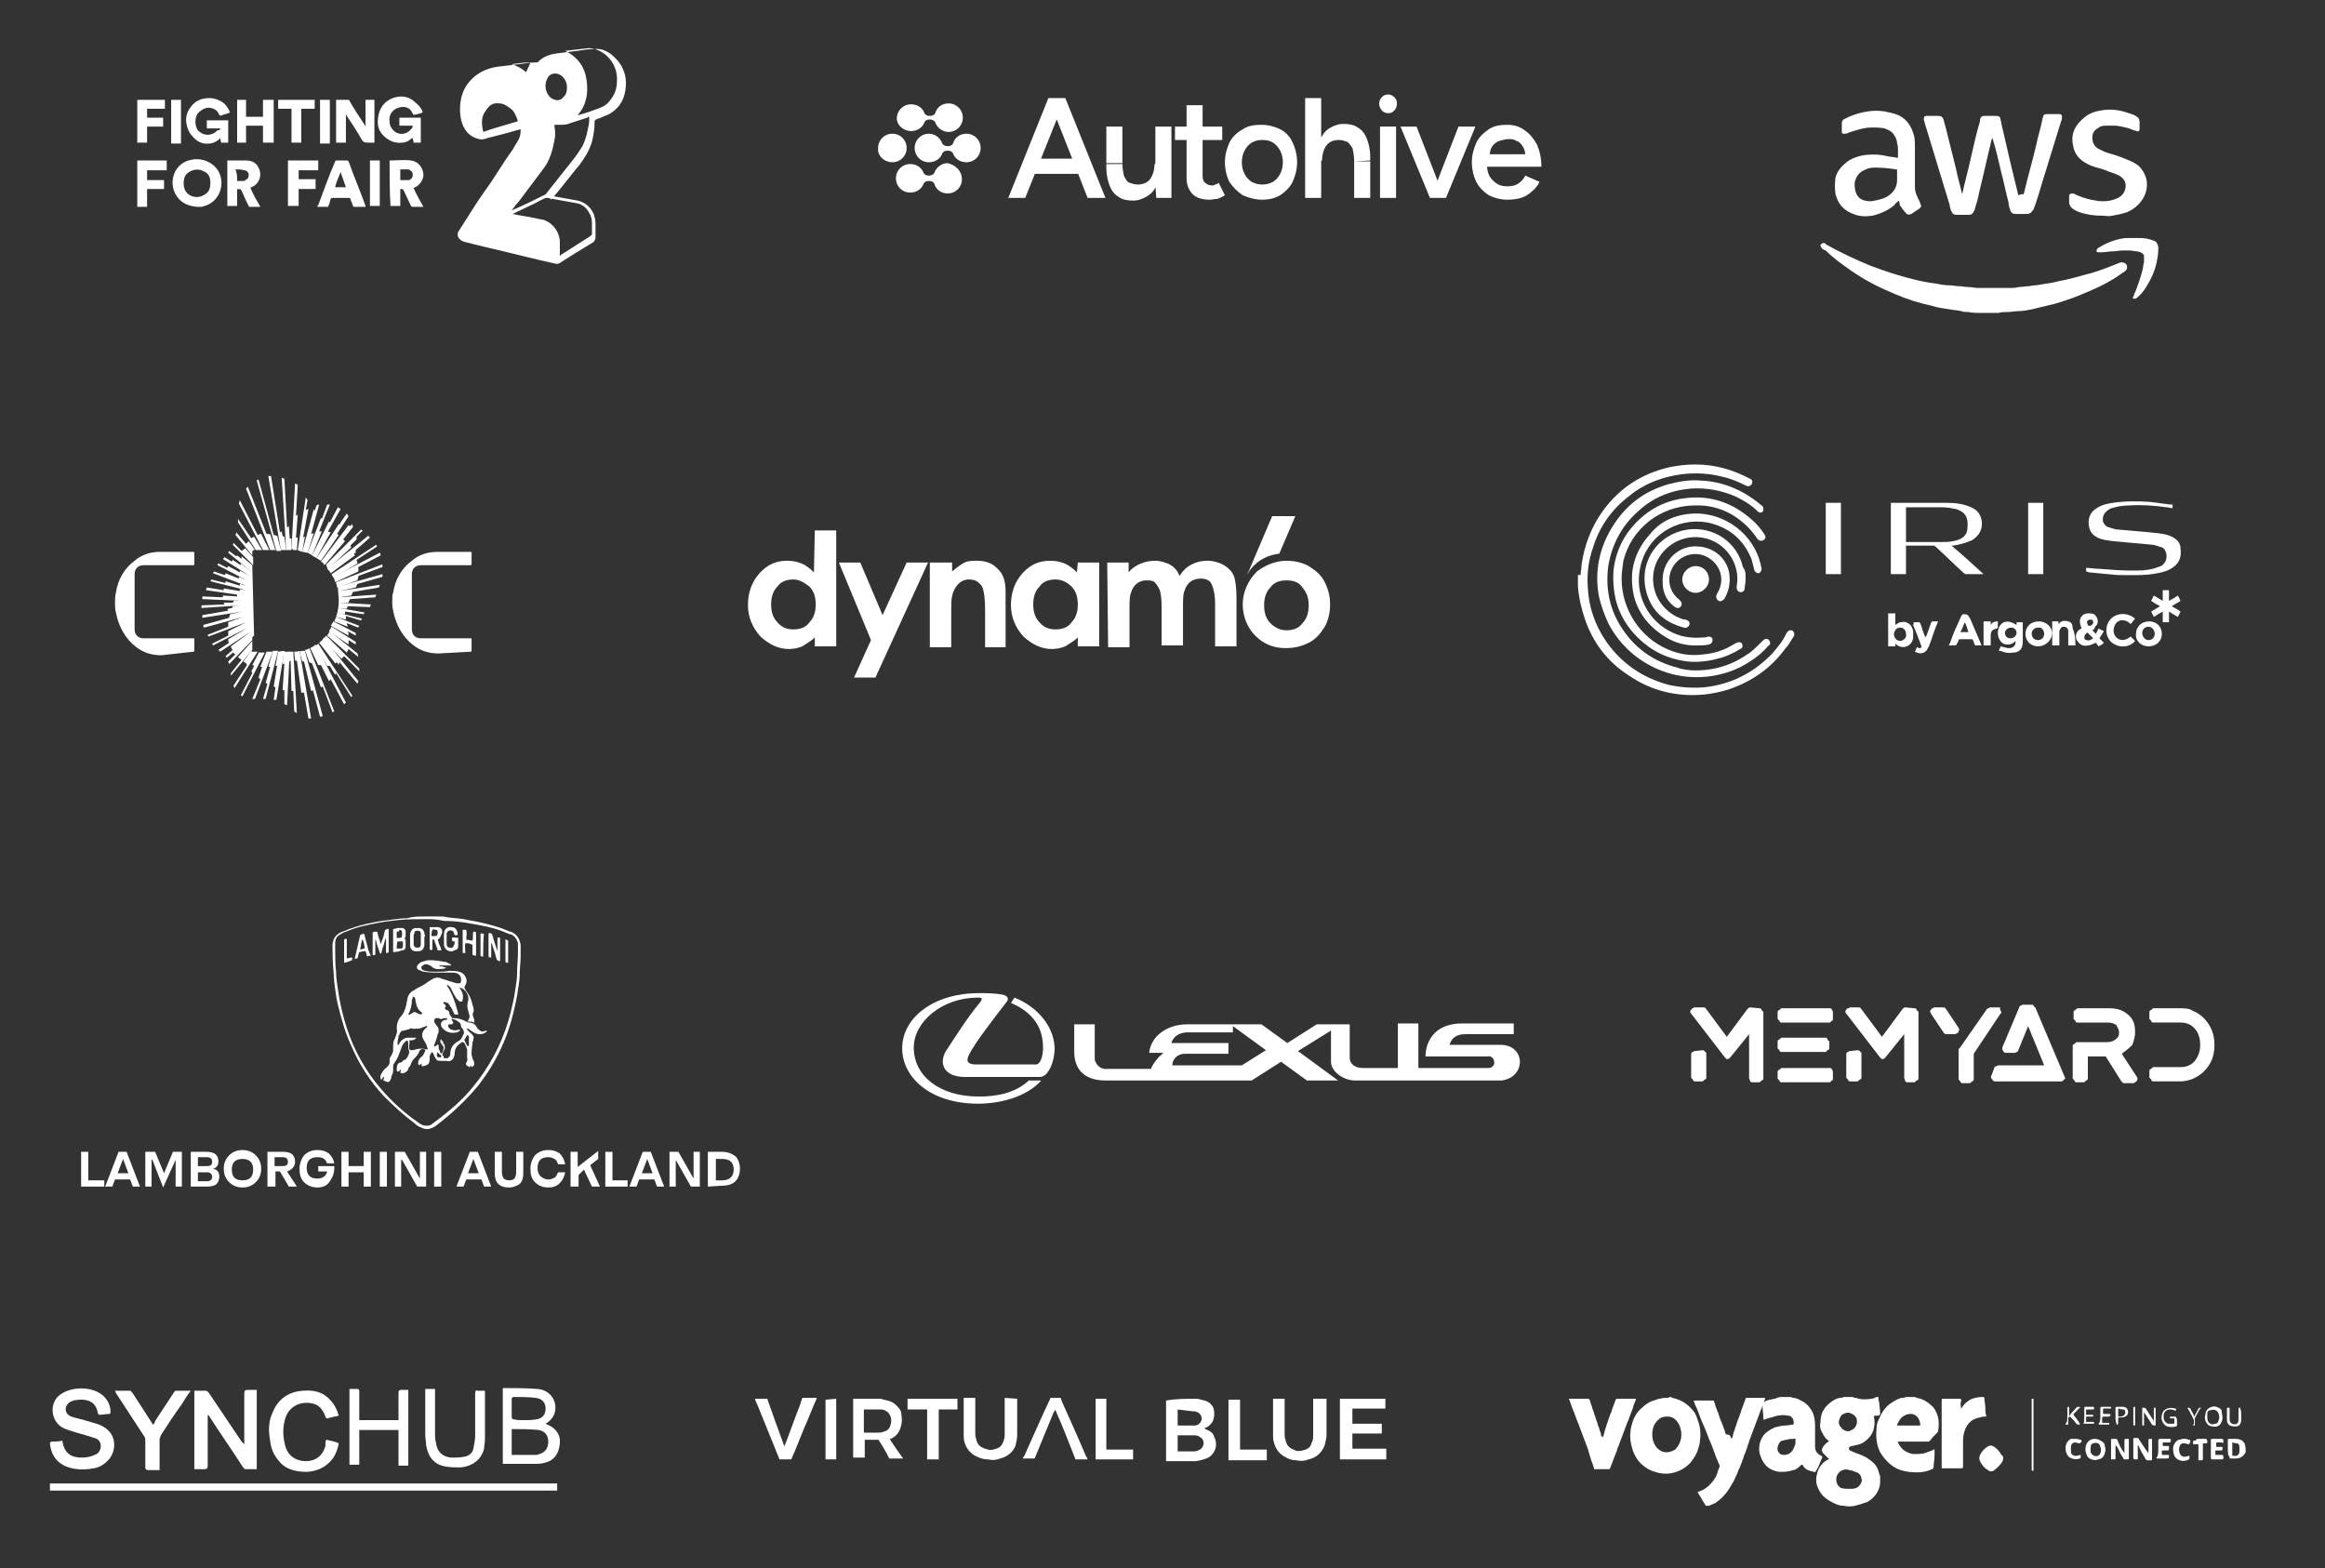 <?xml version="1.0" encoding="utf-8"?>
<!-- Generator: Adobe Illustrator 22.0.1, SVG Export Plug-In . SVG Version: 6.00 Build 0)  -->
<svg version="1.1" id="Layer_1" xmlns="http://www.w3.org/2000/svg" xmlns:xlink="http://www.w3.org/1999/xlink" x="0px" y="0px"
	 viewBox="0 0 260.8 175.9" style="enable-background:new 0 0 260.8 175.9;" xml:space="preserve">
<rect x="0" y="0" width="260.8" height="175.9" fill="#333333" stroke="none"/>
<style type="text/css">
	.st0{clip-path:url(#SVGID_2_);fill:#FFFFFF;}
	.st1{fill:#FFFFFF;}
	.st2{clip-path:url(#SVGID_4_);fill:#FFFFFF;}
	.st3{clip-path:url(#SVGID_6_);fill:#FFFFFF;}
	.st4{clip-path:url(#SVGID_8_);fill:#FFFFFF;}
	.st5{clip-path:url(#SVGID_10_);fill:#FFFFFF;}
	.st6{clip-path:url(#SVGID_12_);fill:#FFFFFF;}
	.st7{clip-path:url(#SVGID_14_);fill:#FFFFFF;}
	.st8{clip-path:url(#SVGID_16_);fill:#FFFFFF;}
	.st9{clip-path:url(#SVGID_18_);fill:#FFFFFF;}
	.st10{clip-path:url(#SVGID_20_);fill:#FFFFFF;}
	.st11{clip-path:url(#SVGID_22_);fill:#FFFFFF;}
	.st12{clip-path:url(#SVGID_24_);fill:#FFFFFF;}
	.st13{clip-path:url(#SVGID_26_);fill:#FFFFFF;}
</style>
<g>
	<defs>
		<rect id="SVGID_1_" x="5.6" y="5.3" width="246.3" height="163.6"/>
	</defs>
	<clipPath id="SVGID_2_">
		<use xlink:href="#SVGID_1_"  style="overflow:visible;"/>
	</clipPath>
	<path class="st0" d="M89,65c-0.7,0-1.4,0.2-1.8,0.8c-0.5,0.5-0.7,1.2-0.7,2c0,0.8,0.2,1.5,0.7,2c0.5,0.6,1.1,0.8,1.8,0.8
		s1.4-0.2,1.8-0.8c0.5-0.5,0.7-1.2,0.7-2c0-0.8-0.2-1.5-0.7-2C90.3,65.4,89.7,65,89,65 M91.4,59.5h2.4v13h-2.4v-1
		c-0.5,0.5-1,0.7-1.4,1c-0.5,0.2-1,0.3-1.5,0.3c-1.2,0-2.2-0.5-3.2-1.4c-0.9-1-1.4-2.2-1.4-3.5c0-1.4,0.4-2.6,1.3-3.6
		c0.9-1,1.9-1.4,3.1-1.4c0.6,0,1.1,0.1,1.6,0.3c0.5,0.2,1,0.6,1.4,1L91.4,59.5L91.4,59.5z"/>
</g>
<polygon class="st1" points="94.1,63.1 96.5,63.1 99,69 101.7,63.1 104.1,63.1 98.2,76 95.8,76 97.7,71.8 "/>
<g>
	<defs>
		<rect id="SVGID_3_" x="5.6" y="5.3" width="246.3" height="163.6"/>
	</defs>
	<clipPath id="SVGID_4_">
		<use xlink:href="#SVGID_3_"  style="overflow:visible;"/>
	</clipPath>
	<path class="st2" d="M104.4,63.1h2.4v1c0.6-0.5,1-0.8,1.4-1c0.4-0.2,0.9-0.2,1.4-0.2c1,0,1.8,0.3,2.4,1c0.6,0.6,0.8,1.4,0.8,2.5
		v6.2h-2.3v-4.2c0-1.1-0.1-1.8-0.2-2.2c-0.1-0.4-0.2-0.6-0.6-0.9c-0.2-0.2-0.6-0.3-1-0.3c-0.5,0-0.9,0.2-1.2,0.5
		c-0.3,0.3-0.6,0.8-0.7,1.4c-0.1,0.3-0.1,1-0.1,1.9v3.8h-2.4V63.1z"/>
	<path class="st2" d="M118.4,65c-0.7,0-1.4,0.2-1.8,0.8c-0.5,0.5-0.7,1.2-0.7,2c0,0.8,0.2,1.5,0.7,2c0.5,0.6,1.1,0.8,1.8,0.8
		c0.7,0,1.4-0.2,1.8-0.8c0.5-0.5,0.7-1.2,0.7-2c0-0.8-0.2-1.5-0.7-2C119.8,65.4,119.2,65,118.4,65 M120.9,63.1h2.4v9.4h-2.4v-1
		c-0.5,0.5-1,0.7-1.4,1c-0.5,0.2-1,0.3-1.5,0.3c-1.2,0-2.2-0.5-3.2-1.4c-0.9-1-1.4-2.2-1.4-3.5c0-1.4,0.4-2.6,1.3-3.6
		c0.9-1,1.9-1.4,3.1-1.4c0.6,0,1.1,0.1,1.6,0.3c0.5,0.2,1,0.6,1.4,1L120.9,63.1L120.9,63.1z"/>
	<path class="st2" d="M124.2,63.1h2.4v1.1c0.4-0.5,0.9-0.8,1.4-1c0.5-0.2,1-0.3,1.6-0.3c0.6,0,1.1,0.2,1.6,0.4
		c0.5,0.3,0.9,0.7,1.1,1.3c0.4-0.6,0.8-1,1.4-1.3c0.6-0.3,1.1-0.4,1.8-0.4c0.6,0,1.3,0.2,1.8,0.5c0.5,0.3,0.9,0.7,1.1,1.2
		c0.2,0.5,0.3,1.4,0.3,2.5v5.4h-2.4v-4.8c0-1-0.2-1.8-0.4-2.2c-0.2-0.4-0.6-0.6-1.2-0.6c-0.4,0-0.8,0.1-1.1,0.3
		c-0.3,0.2-0.6,0.6-0.7,1c-0.2,0.4-0.2,1-0.2,2v4.2h-2.4V68c0-0.9-0.1-1.4-0.2-1.8c-0.2-0.4-0.3-0.6-0.6-0.9
		c-0.2-0.2-0.6-0.2-0.9-0.2c-0.4,0-0.7,0.1-1,0.3c-0.3,0.2-0.6,0.6-0.7,1c-0.2,0.4-0.2,1.1-0.2,2v4.2h-2.4L124.2,63.1L124.2,63.1z"
		/>
	<path class="st2" d="M144.3,65.1c-0.7,0-1.4,0.2-1.8,0.8c-0.5,0.5-0.7,1.2-0.7,2c0,0.8,0.2,1.5,0.7,2c0.5,0.5,1.1,0.8,1.8,0.8
		c0.7,0,1.4-0.2,1.8-0.8c0.5-0.5,0.7-1.2,0.7-2c0-0.8-0.2-1.4-0.7-2C145.7,65.3,145.1,65.1,144.3,65.1 M144.3,62.9
		c0.9,0,1.8,0.2,2.5,0.6c0.8,0.5,1.4,1,1.8,1.8c0.4,0.8,0.6,1.6,0.6,2.5c0,0.9-0.2,1.8-0.6,2.5c-0.5,0.8-1,1.4-1.8,1.8
		c-0.8,0.4-1.6,0.6-2.6,0.6c-1.4,0-2.5-0.5-3.4-1.4s-1.4-2.2-1.4-3.5c0-1.4,0.6-2.7,1.6-3.7C141.9,63.4,143.1,62.9,144.3,62.9"/>
	<path class="st2" d="M143.5,62.1l1.8-4.2h-2.6l-2.6,6.1c-0.1,0.2-0.2,0.3-0.2,0.4C140.7,63.1,141.9,62.3,143.5,62.1"/>
	<path class="st2" d="M52.8,73.1c0.1,0,0.1-0.1,0.1-0.1v-1.3c0-0.1,0-0.1-0.1-0.1h-5.6c-0.6,0-1-0.4-1-1v-6.2c0-0.6,0.4-1,1-1h5.6
		c0.1,0,0.1-0.1,0.1-0.1v-1.3c0-0.1-0.1-0.1-0.1-0.1h-3.7c-1.1,0-2.1,0.3-2.9,1c-1.1,0.8-1.9,2.1-2.1,3.6C44,66.6,44,67.1,44,67.5
		c0,0.3,0,0.6,0.1,1c0.3,1.6,1.1,3,2.3,3.9c0.8,0.6,1.7,0.9,2.8,0.9L52.8,73.1L52.8,73.1L52.8,73.1z"/>
	<path class="st2" d="M21.7,73.1c0.1,0,0.1-0.1,0.1-0.1v-1.3c0-0.1,0-0.1-0.1-0.1h-5.6c-0.6,0-1-0.4-1-1v-6.2c0-0.6,0.4-1,1-1h5.6
		c0.1,0,0.1-0.1,0.1-0.1v-1.3c0-0.1-0.1-0.1-0.1-0.1H18c-1.1,0-2.1,0.3-2.9,1c-1.1,0.8-1.9,2.1-2.1,3.6c-0.1,0.4-0.1,0.8-0.1,1.2
		c0,0.3,0,0.6,0.1,1c0.3,1.6,1.1,3,2.3,3.9c0.8,0.6,1.7,0.9,2.8,0.9L21.7,73.1L21.7,73.1z"/>
	<path class="st2" d="M32.9,61.7c0.1,0,0.3,0,0.4,0l0.1-1.4c-0.1,0-0.1,0-0.2,0l0.2-2.6c-0.1,0.1-0.2,0.2-0.2,0.2l0.2-3.5
		c-0.1-0.1-0.2-0.1-0.3-0.2l-0.4,7.3L32.9,61.7z"/>
	<path class="st2" d="M33.9,61.9l0.3-1.7c-0.1,0-0.2,0.1-0.2,0.1l0.6-3.2c-0.1,0-0.2,0.1-0.3,0.1l0.2-1.1c-0.1-0.1-0.1-0.2-0.2-0.3
		l-0.9,5.9C33.5,61.8,33.7,61.8,33.9,61.9"/>
	<path class="st2" d="M34.5,62l0.7-2.2c-0.1,0-0.2,0.1-0.3,0.1l0.9-3.3c-0.1,0-0.2,0-0.3,0.1l-0.2,0.6c0-0.1-0.1-0.1-0.1-0.2
		l-1.3,4.8C34.1,61.9,34.3,62,34.5,62"/>
	<path class="st2" d="M35,62.3l1.1-2.7c-0.1,0-0.2,0-0.3,0l1.2-3c-0.1,0-0.2,0-0.3,0l-0.6,1.6c0,0-0.1-0.1-0.1-0.1L34.5,62
		C34.7,62.1,34.9,62.2,35,62.3"/>
	<path class="st2" d="M36.9,58.5L35,62.3c0.2,0.1,0.3,0.2,0.5,0.3l1.6-2.9c-0.1,0-0.2,0-0.3-0.1l1.4-2.5c-0.1-0.1-0.2-0.1-0.3-0.2
		l-0.9,1.7C37,58.6,37,58.6,36.9,58.5"/>
	<path class="st2" d="M31.5,61.7l-0.4-1.6c-0.1,0-0.3-0.1-0.4-0.1L29,53.8c-0.1,0-0.2,0.1-0.2,0.1l2.2,7.9H31.5z"/>
	<path class="st2" d="M30.9,61.7l-0.6-1.8c-0.2,0-0.3,0-0.4,0l-2.1-5.3c-0.1,0.1-0.1,0.1-0.2,0.2l2.7,6.9L30.9,61.7L30.9,61.7z"/>
	<path class="st2" d="M38,58.8l-2.5,3.8c0.2,0.1,0.3,0.2,0.5,0.3l2-2.9c-0.1,0-0.1-0.1-0.2-0.1l1.3-2c-0.1-0.1-0.1-0.2-0.2-0.3
		l-0.7,1C38.2,58.8,38.1,58.8,38,58.8"/>
	<path class="st2" d="M32.1,61.7l-0.2-1.5c-0.1,0-0.1,0-0.2-0.1l-0.1-0.5c-0.1,0-0.1,0.1-0.2,0.1l-1-6.3c-0.1,0-0.2,0-0.3,0l1.4,8.3
		L32.1,61.7L32.1,61.7z"/>
	<path class="st2" d="M32.7,61.7l0-1.3c-0.1,0-0.1,0-0.2,0L32.4,59c-0.1,0.1-0.1,0.1-0.2,0.2l-0.3-5.5c-0.1,0-0.2-0.1-0.3-0.1
		l0.5,8.1L32.7,61.7L32.7,61.7z"/>
	<path class="st2" d="M39.1,72.3c0-0.2,0-0.3,0-0.5l0.8,0.5c0-0.1,0-0.2,0-0.3l-2.7-1.7c-0.1,0.2-0.2,0.3-0.3,0.5L39.1,72.3z"/>
	<path class="st2" d="M30.2,61.7l-0.9-1.8c-0.1,0-0.2,0-0.2,0C29,60,29,60,28.9,60l-2-3.9c0,0.1-0.1,0.3-0.1,0.4l2.7,5.2H30.2z"/>
	<path class="st2" d="M38.9,73.2c0.1-0.1,0.1-0.3,0.2-0.4l1.1,0.9c0-0.1-0.1-0.3-0.1-0.4L37,70.8c-0.1,0.2-0.2,0.3-0.3,0.5
		L38.9,73.2z"/>
	<path class="st2" d="M37.8,65.9l2.3-0.8c0-0.1,0.1-0.3,0.1-0.5l2.7-1v-0.3l-5.2,2C37.7,65.5,37.8,65.7,37.8,65.9"/>
	<path class="st2" d="M36.4,63.4l2.3-2.7c-0.1-0.1-0.1-0.1-0.2-0.2l1.1-1.4c0-0.1-0.1-0.2-0.1-0.3l-0.2,0.2c-0.1,0-0.1,0-0.2-0.1
		L36,63C36.2,63.1,36.3,63.2,36.4,63.4"/>
	<path class="st2" d="M40.3,70.2l-2.6-1c-0.1,0.2-0.1,0.3-0.2,0.5l1.5,0.6c0-0.1-0.1-0.3-0.1-0.4l1.3,0.5
		C40.2,70.4,40.2,70.3,40.3,70.2"/>
	<path class="st2" d="M39.1,71.3c0-0.2,0-0.3-0.1-0.5l0.9,0.5c0-0.1,0-0.2,0-0.3l-2.5-1.3c-0.1,0.2-0.2,0.3-0.3,0.5L39.1,71.3z"/>
	<path class="st2" d="M37.6,65.3l2.6-1.2c0-0.2,0-0.3,0-0.5l2.5-1.3c0-0.1,0-0.2-0.1-0.3l-5.2,2.7C37.5,65,37.6,65.2,37.6,65.3"/>
	<path class="st2" d="M37.1,64.3l2.7-2c0-0.1-0.1-0.1-0.1-0.2l0.2-0.1c0-0.1,0-0.2,0-0.3l1.6-1.4c0,0-0.1-0.1-0.1-0.1
		c0,0,0,0-0.1-0.1l-4.6,3.7C36.9,64,37,64.1,37.1,64.3"/>
	<path class="st2" d="M36.8,63.8l2.6-2.4c0-0.1-0.1-0.1-0.1-0.2l0.7-0.7c0-0.1,0-0.2,0-0.3l0.7-0.7c-0.1,0-0.2-0.1-0.2-0.1l-3.9,3.9
		C36.6,63.5,36.7,63.7,36.8,63.8"/>
	<path class="st2" d="M37.4,64.8l2.7-1.6c0-0.1-0.1-0.3-0.1-0.4l2.3-1.5c0-0.1-0.1-0.1-0.1-0.2l-5,3.3
		C37.2,64.5,37.3,64.6,37.4,64.8"/>
	<path class="st2" d="M35.3,72.4l1.4,2.3c0.1,0,0.2,0,0.3,0l0.6,1c0-0.1,0.1-0.1,0.1-0.2l1.7,2.7c0.1-0.1,0.1-0.1,0.1-0.2l-3.8-5.8
		C35.6,72.3,35.5,72.4,35.3,72.4"/>
	<path class="st2" d="M33,73.1l0.1,1c0.1,0,0.1,0,0.2,0l0.5,3.6c0.1,0,0.2,0,0.3,0l0.5,2.9c0.1,0,0.2,0,0.3,0L33.6,73
		C33.4,73.1,33.2,73.1,33,73.1"/>
	<path class="st2" d="M33.6,73.1l0.3,1.1c0.1,0,0.1,0,0.2,0l0.8,3.3c0.1,0,0.2,0,0.2-0.1l0.8,3c0.1,0,0.2,0,0.3-0.1L34.2,73
		C34,73,33.8,73,33.6,73.1"/>
	<path class="st2" d="M34.2,72.9l0.5,1.4c0.1,0,0.2,0.1,0.3,0.1l1,2.7c0.1,0,0.1-0.1,0.2-0.1l1.1,2.9c0.1,0,0.1-0.1,0.2-0.1
		l-2.8-7.1C34.6,72.8,34.4,72.9,34.2,72.9"/>
	<path class="st2" d="M29.4,61.7l-0.9-1.5c-0.1,0.1-0.3,0.1-0.3,0.2l-1.5-2.2c0,0.1,0,0.3,0,0.4l2,3.1L29.4,61.7z"/>
	<path class="st2" d="M31.8,73.1l-0.1,1.4c0.1,0,0.1,0,0.2-0.1l-0.2,3c0.1,0,0.2,0,0.2,0.1L31.9,79c0.1,0,0.2,0.1,0.3,0.1l0.3-6
		H31.8z"/>
	<path class="st2" d="M32.9,73.1h-0.5l0,1.1c0.1,0,0.1,0,0.2-0.1l0.1,3.4c0.1,0,0.2,0,0.2,0l0.1,2.3c0.1,0.1,0.2,0.1,0.3,0.2
		L32.9,73.1L32.9,73.1z"/>
	<path class="st2" d="M36.6,71.3c-0.1,0.1-0.3,0.3-0.4,0.4l2.1,2.2c0.1-0.1,0.2-0.2,0.3-0.3l1.7,1.7V75L36.6,71.3z"/>
	<path class="st2" d="M38,67.4c0,0.6-0.1,1.2-0.3,1.8l1.1,0.3c0-0.1,0-0.3,0-0.4l1.7,0.5c0-0.1,0.1-0.1,0.1-0.2l-2.8-0.7l0.9,0.2
		c0-0.1,0-0.3,0-0.3l2.1,0.3c0-0.1,0.1-0.2,0.1-0.2L38,68.2l0.9,0.1c0-0.1,0.1-0.2,0.1-0.3l2.5,0.1c0-0.1,0.1-0.2,0.1-0.3L38,67.6
		l1.1,0c0-0.1,0.1-0.3,0.2-0.4l2.8-0.2c0-0.1,0.1-0.2,0.1-0.3L38,67l1.4-0.2c0.1-0.1,0.1-0.3,0.2-0.4l2.9-0.5c0-0.1,0.1-0.2,0.1-0.3
		l-4.6,0.7l1.9-0.4c0.1-0.1,0.1-0.3,0.2-0.4l2.8-0.8c0-0.1,0-0.2,0-0.3l-5,1.4C37.9,66.4,38,66.9,38,67.4"/>
	<path class="st2" d="M34.8,72.7l0.9,1.9c0.1,0,0.2,0,0.3,0l0.9,1.8c0.1-0.1,0.1-0.1,0.2-0.2l1.5,2.8c0.1-0.1,0.1-0.1,0.2-0.2
		l-3.4-6.5C35.1,72.6,34.9,72.6,34.8,72.7"/>
	<path class="st2" d="M35.8,72.1l1.8,2.3c0.1,0,0.1-0.1,0.2-0.1l0.2,0.3c0-0.1,0-0.2,0.1-0.3l2,2.4c0-0.1,0.1-0.2,0.1-0.3l-3.9-4.8
		C36.1,71.9,35.9,72,35.8,72.1"/>
	<path class="st2" d="M31.2,73.1l-0.3,1.6c0.1,0,0.2,0,0.2-0.1l-0.4,2.4c0.1,0,0.1,0.1,0.2,0.1l-0.2,1.4c0.1,0,0.2,0,0.3,0l0.9-5.5
		L31.2,73.1z"/>
	<path class="st2" d="M28.3,71.1l-2.2,2c0.1,0.1,0.2,0.3,0.3,0.3l-0.8,0.8c0,0.1,0.1,0.2,0.1,0.3l2.6-2.7V71.1z"/>
	<path class="st2" d="M28.3,63.4l-1.2-1c0,0.1,0,0.2,0,0.3l-0.5-0.4c0,0-0.1,0.1-0.1,0.1l-0.8-0.6c0,0.1-0.1,0.1-0.1,0.2l2.7,2.2
		L27,63.2c0,0.1,0,0.2,0,0.2l-0.9-0.6c0,0.1-0.1,0.1-0.1,0.2l-0.8-0.5c-0.1,0.1-0.1,0.1-0.2,0.2l3,1.9L26.9,64c0,0.1,0,0.1,0,0.2
		l-1.3-0.7c0,0.1-0.1,0.1-0.1,0.2l-1-0.5c-0.1,0.1-0.1,0.1-0.1,0.2l3.3,1.7l-0.9-0.4c0,0.1,0,0.1,0,0.2l-1.5-0.6
		c0,0.1,0,0.1-0.1,0.2L24,64.1c0,0.1-0.1,0.1-0.1,0.2l3.7,1.4l-0.7-0.2c0,0.1,0,0.1,0,0.2v0l-1.6-0.5c0,0.1,0,0.1,0,0.2l-1.6-0.4
		c0,0.1-0.1,0.2-0.1,0.2l4,1l-0.7-0.1c0,0.1,0,0.1,0,0.2L25.1,66v0.2l-1.9-0.3c0,0.1-0.1,0.2-0.1,0.3l4.2,0.6l-0.7-0.1
		c0,0.1,0,0.1,0,0.2L25,66.8c0,0.1,0,0.1,0,0.2l-2.3-0.1c0,0.1,0,0.2,0,0.3l4.4,0.2l-0.9,0c0,0.1,0,0.1-0.1,0.2l-1,0
		c0,0.1,0,0.1,0.1,0.2l-2.6,0.1v0.3l4.5-0.3L26.1,68c0,0.1,0,0.1-0.1,0.2l-0.5,0.1c0,0.1,0.1,0.1,0.1,0.2l-2.9,0.5
		c0,0.1,0,0.2,0,0.3l4.5-0.7l-1.4,0.3c0,0.1-0.1,0.3-0.1,0.4l-2.9,0.8c0,0.1,0,0.2,0.1,0.3l4.4-1.2l-1.7,0.6c0,0.1,0,0.2,0,0.3
		c0,0.1,0,0.1,0,0.2l-2.3,0.9c0,0.1,0.1,0.2,0.1,0.2l4.2-1.6l-2,1c0,0.2,0,0.3,0,0.5l-1.8,0.9c0,0.1,0.1,0.1,0.1,0.2l3.9-2l-2.2,1.3
		c0,0.2,0,0.3,0.1,0.4l-1.2,0.8c0.1,0.1,0.1,0.1,0.2,0.2l3.5-2.3l-2.3,1.7c0,0.1,0.1,0.3,0.2,0.4l-0.8,0.7c0.1,0.1,0.1,0.1,0.1,0.2
		l3.1-2.5L28.3,63.4z"/>
	<path class="st2" d="M27.1,61.8l-0.9-0.9c0,0.1-0.1,0.2-0.1,0.2l2.3,2.3v-0.9l-0.9-1L27.1,61.8z"/>
	<path class="st2" d="M28.3,61.9c0-0.1,0.1-0.2,0.2-0.2h0.1l-0.7-1c-0.1,0.1-0.2,0.2-0.3,0.3l-1.1-1.3c0,0.1,0,0.2-0.1,0.3l1.9,2.3
		V61.9z"/>
	<path class="st2" d="M29.9,73.1l-0.7,1.7c0,0,0.1,0,0.1,0c0,0,0.1,0,0.1,0L29,76c0.1,0.1,0.1,0.1,0.2,0.2l-0.9,2.2
		c0.1,0,0.2,0,0.3,0l2-5.3H29.9z"/>
	<path class="st2" d="M28.3,71.9l-1.6,1.8c0.1,0.1,0.2,0.2,0.4,0.3l-1.2,1.5c0,0.1,0,0.1,0,0.2c0,0,0,0.1,0,0.1l2.4-2.9L28.3,71.9z"
		/>
	<path class="st2" d="M29.1,73.1l-0.8,1.5c0.1,0,0.1,0,0.2,0.1l-0.3,0.6c0,0.1,0.1,0.1,0.1,0.2l-1.3,2.5c0.1,0,0.1,0.1,0.2,0.1
		l2.5-4.9H29.1z"/>
	<path class="st2" d="M30.6,73.1l-0.5,1.7c0.1,0,0.2,0,0.2,0l-0.5,1.8c0.1,0,0.1,0.1,0.2,0.1l-0.5,1.7c0.1,0,0.2,0,0.3,0l1.4-5.4
		H30.6z"/>
	<path class="st2" d="M27.6,74.4c0,0.1,0.1,0.1,0.1,0.2l-1.5,2.3c0,0.1,0.1,0.2,0.1,0.3l2.6-4.1h-0.6c-0.1,0-0.1,0-0.1-0.1l-0.9,1.2
		L27.6,74.4z"/>
	<path class="st2" d="M177.3,64.5c0-0.4,0.1-0.7,0.1-1.1c0.3-2.2,1.1-4.3,2.4-6.1c1.9-2.6,4.4-4.2,7.5-4.9c1-0.2,1.9-0.3,2.9-0.3
		c2.2,0,4.2,0.6,6.1,1.6c0.3,0.1,0.3,0.4,0.2,0.6c-0.1,0.2-0.4,0.3-0.6,0.2c-0.8-0.4-1.7-0.8-2.6-1c-1.5-0.4-3.1-0.5-4.7-0.3
		c-2.1,0.3-4.1,1-5.8,2.4c-2,1.5-3.4,3.5-4.1,5.8c-0.5,1.4-0.7,2.9-0.6,4.4c0.1,2.3,0.8,4.3,2.1,6.2c1.7,2.4,4,4,6.9,4.8
		c1.3,0.3,2.7,0.4,4,0.3c3-0.3,5.6-1.6,7.7-3.8c0.6-0.7,1.2-1.4,1.6-2.3c0.1-0.1,0.2-0.3,0.4-0.3c0.2,0,0.3,0,0.4,0.2
		c0.1,0.2,0.1,0.3,0,0.5c-0.3,0.4-0.5,0.9-0.9,1.3c-1.6,2.2-3.7,3.7-6.3,4.6c-0.9,0.3-1.9,0.5-2.8,0.6c-3.1,0.3-6-0.4-8.6-2.2
		c-2.3-1.5-3.9-3.6-4.8-6.2c-0.4-1.2-0.7-2.4-0.8-3.7c0-0.1,0-0.1,0-0.2V64.5z"/>
	<path class="st2" d="M190.2,75.2c2.3,0,4.3-0.7,6.1-2c0.5-0.4,0.9-0.8,1.4-1.3c0.1-0.1,0.2-0.2,0.3-0.2c0.2-0.1,0.4,0,0.5,0.2
		c0.1,0.2,0.1,0.4-0.1,0.5c-0.6,0.7-1.3,1.3-2.1,1.8c-1.5,1-3.1,1.5-4.8,1.7c-2,0.2-3.9-0.1-5.7-0.9c-2.4-1.1-4.2-2.8-5.4-5.1
		c-0.5-1.1-0.9-2.2-1.1-3.3c-0.4-2.6,0.1-5.1,1.5-7.4c1.5-2.5,3.6-4.1,6.4-4.9c1.2-0.3,2.3-0.5,3.5-0.4c2.6,0.1,4.9,1.1,6.9,2.8
		c0.2,0.1,0.2,0.3,0.2,0.5c0,0.2-0.2,0.3-0.3,0.3c-0.2,0-0.3-0.1-0.4-0.2c-0.7-0.7-1.6-1.2-2.4-1.6c-1.6-0.7-3.3-1-5-0.9
		c-2.3,0.2-4.3,1-6,2.6c-1.8,1.6-2.9,3.7-3.3,6.1c-0.3,2.4,0.1,4.6,1.3,6.6c1.5,2.5,3.7,4.1,6.5,4.8
		C188.7,75.1,189.5,75.2,190.2,75.2"/>
	<path class="st2" d="M181.9,64.9c0,3.5,2.1,6.6,5.1,7.9c1.3,0.6,2.7,0.8,4.1,0.6c1.2-0.1,2.4-0.5,3.5-1.2c0.1,0,0.1-0.1,0.2-0.1
		c0.2-0.1,0.5-0.1,0.6,0.1c0.1,0.2,0.1,0.5-0.2,0.6c-0.8,0.5-1.7,0.9-2.6,1.1c-1.1,0.3-2.2,0.4-3.3,0.3c-1.6-0.2-3-0.7-4.3-1.6
		c-1.8-1.3-3.1-3-3.7-5.1c-0.3-1.2-0.4-2.4-0.3-3.6c0.3-2.4,1.4-4.4,3.3-6c1.3-1.1,2.9-1.8,4.6-2c2.8-0.4,5.3,0.4,7.5,2.3
		c0.6,0.5,1.1,1.1,1.5,1.7c0.2,0.3,0.2,0.5-0.1,0.7c-0.2,0.1-0.5,0.1-0.7-0.2c-0.6-0.9-1.3-1.6-2.1-2.2c-1.5-1.1-3.2-1.6-5.1-1.5
		c-3.7,0.1-6.9,2.6-7.8,6.2C182,63.6,181.9,64.3,181.9,64.9"/>
	<path class="st2" d="M213.8,56.9v3.9c0.1,0,0.1,0,0.2,0c1.2,0,2.5,0,3.7,0c0.5,0,0.9,0,1.4-0.1c1-0.2,1.6-0.6,1.6-1.6
		c0.1-1.1-0.3-1.7-1.3-2c-0.5-0.1-1-0.2-1.5-0.2c-1.3,0-2.6,0-3.9,0C213.9,56.9,213.8,56.9,213.8,56.9 M222.5,64.4c-0.7,0-1.4,0-2,0
		c-0.1,0-0.1-0.1-0.2-0.1c-1.1-1-2.1-2-3.2-3c-0.1-0.1-0.2-0.1-0.3-0.1c-0.9,0-1.8,0-2.8,0c-0.1,0-0.1,0-0.2,0v3.2h-1.7v-8
		c0.1,0,0.2,0,0.2,0c2,0,4,0,6,0c1,0,1.9,0.1,2.8,0.5c0.7,0.3,1.1,0.8,1.2,1.6c0.1,0.9-0.3,1.6-1.1,2.1c-0.7,0.3-1.4,0.5-2.1,0.6
		c-0.1,0-0.1,0-0.1,0c0,0-0.1,0-0.1,0C220.1,62.2,221.3,63.3,222.5,64.4"/>
	<path class="st2" d="M190,57.6c3.5-0.1,6.7,2.3,7.5,5.7c0,0.2,0.1,0.3,0.1,0.5c0,0.2-0.1,0.4-0.3,0.5c-0.2,0-0.4-0.1-0.5-0.3
		c-0.1-0.4-0.2-0.8-0.3-1.2c-0.9-2.3-2.6-3.7-5-4.2c-3.5-0.6-6.8,1.6-7.5,5c-0.7,3,0.8,6.1,3.7,7.4c1.1,0.5,2.2,0.6,3.4,0.5
		c0.2,0,0.3,0,0.5-0.1c0.3,0,0.5,0.1,0.5,0.4c0,0.2-0.1,0.4-0.4,0.5c-0.5,0.1-1.1,0.1-1.6,0.1c-1.1,0-2.2-0.3-3.2-0.9
		c-1.7-1-2.9-2.4-3.5-4.2c-0.3-1-0.4-2.1-0.3-3.2c0.2-1.6,0.9-3,2-4.2C186.3,58.4,188,57.7,190,57.6"/>
	<path class="st2" d="M234,64.1v-0.4c0.5,0,0.9,0.1,1.4,0.1c1.3,0.1,2.5,0.2,3.8,0.2c0.8,0,1.5,0,2.3-0.2c0.3-0.1,0.6-0.2,0.9-0.3
		c0.5-0.3,0.7-0.8,0.6-1.4c-0.1-0.3-0.2-0.6-0.5-0.7c-0.4-0.1-0.8-0.3-1.1-0.3c-1.1-0.1-2.2-0.2-3.3-0.3c-0.9-0.1-1.7-0.1-2.6-0.4
		c-0.7-0.3-1.1-0.7-1.2-1.5c-0.1-0.8,0.2-1.5,0.9-1.9c0.6-0.4,1.2-0.5,1.8-0.6c1.4-0.2,2.8-0.2,4.2-0.1c0.8,0.1,1.5,0.2,2.3,0.3
		c0.1,0,0.1,0,0.2,0v0.4c-0.2,0-0.5-0.1-0.7-0.1c-1.4-0.2-2.8-0.3-4.2-0.2c-0.6,0-1.3,0.1-1.9,0.3c-0.1,0-0.3,0.1-0.4,0.2
		c-0.5,0.3-0.7,0.8-0.6,1.3c0.1,0.3,0.3,0.5,0.5,0.6c0.4,0.1,0.8,0.3,1.2,0.3c1.1,0.1,2.2,0.2,3.4,0.3c0.8,0.1,1.6,0.1,2.4,0.4
		c0.7,0.3,1.2,0.7,1.2,1.5c0.1,0.8-0.1,1.5-0.8,2c-0.5,0.4-1.2,0.6-1.8,0.7c-1.5,0.3-3,0.2-4.5,0.2c-1.1-0.1-2.1-0.2-3.2-0.3
		C234.1,64.1,234.1,64.1,234,64.1"/>
	<path class="st2" d="M195.8,64.6c0,0.2,0,0.4,0,0.6c0,0.3-0.1,0.5-0.1,0.8c0,0.3-0.3,0.5-0.5,0.4c-0.3,0-0.4-0.3-0.4-0.6
		c0.5-2.6-1.3-5.1-3.9-5.5c-2.7-0.4-5,1.5-5.4,3.8c-0.4,2.3,0.9,4.5,3.1,5.3c0.2,0.1,0.4,0.1,0.5,0.1c0.3,0.1,0.5,0.3,0.4,0.6
		c-0.1,0.2-0.3,0.4-0.6,0.3c-2.3-0.6-3.8-2-4.3-4.3c-0.7-3.2,1.4-6.2,4.7-6.7c3-0.4,5.6,1.5,6.2,4.2C195.8,64,195.8,64.3,195.8,64.6
		"/>
	<path class="st2" d="M186.5,65c0-2.1,1.8-3.9,4-3.7c1.8,0.1,3.3,1.4,3.5,3.2c0.1,1-0.1,1.9-0.6,2.7c-0.2,0.2-0.4,0.3-0.6,0.2
		c-0.2-0.1-0.3-0.3-0.3-0.5c0-0.1,0.1-0.2,0.1-0.3c0.9-1.4,0.5-3.1-0.9-4c-1.7-1.1-4-0.1-4.4,1.9c-0.2,1.1,0.2,2.1,1.1,2.8
		c0.2,0.2,0.3,0.4,0.2,0.6c-0.1,0.3-0.4,0.4-0.7,0.2c-0.7-0.5-1.1-1.1-1.3-1.9C186.5,65.8,186.5,65.4,186.5,65
		C186.5,65,186.5,65,186.5,65"/>
</g>
<rect x="204.8" y="56.4" class="st1" width="1.7" height="8"/>
<g>
	<defs>
		<rect id="SVGID_5_" x="5.6" y="5.3" width="246.3" height="163.6"/>
	</defs>
	<clipPath id="SVGID_6_">
		<use xlink:href="#SVGID_5_"  style="overflow:visible;"/>
	</clipPath>
	<path class="st3" d="M227.5,56.4c0.5,0,1,0,1.5,0c0.1,0,0.1,0,0.2,0v8h-1.7V56.4z"/>
	<path class="st3" d="M191.7,65c0,0.8-0.7,1.5-1.5,1.5c-0.8,0-1.5-0.7-1.5-1.5c0-0.8,0.7-1.5,1.5-1.5
		C191.1,63.5,191.7,64.2,191.7,65"/>
	<path class="st3" d="M234.8,69.8c0-0.2-0.1-0.3-0.3-0.3c-0.2,0-0.3,0.1-0.4,0.2c0,0.2,0.1,0.5,0.2,0.5c0,0,0,0,0.1,0
		C234.6,70.2,234.8,70,234.8,69.8 M234.8,71.6c-0.2-0.2-0.4-0.4-0.6-0.6c0,0-0.1-0.1-0.1,0c-0.2,0.1-0.3,0.3-0.3,0.5
		c0,0.2,0.1,0.3,0.3,0.3C234.3,71.9,234.5,71.8,234.8,71.6 M234.7,70.7c0.1,0.1,0.3,0.3,0.4,0.4c0.1-0.2,0.2-0.4,0.3-0.6
		c0.2,0.1,0.4,0.2,0.6,0.3c-0.2,0.3-0.3,0.5-0.5,0.8c0.2,0.2,0.3,0.3,0.5,0.5c-0.2,0.2-0.4,0.3-0.6,0.4c-0.1-0.1-0.2-0.3-0.3-0.4
		c-0.3,0.1-0.6,0.3-0.9,0.3c-0.4,0.1-0.8,0-1.1-0.4c-0.4-0.4-0.3-1.1,0.2-1.4c0.1-0.1,0.2-0.1,0.2-0.1c-0.1-0.3-0.2-0.5-0.2-0.8
		c0-0.5,0.4-0.9,0.9-0.9c0.4,0,0.7,0,0.9,0.3c0.3,0.4,0.3,0.9-0.1,1.2C235,70.5,234.9,70.6,234.7,70.7"/>
	<path class="st3" d="M226.2,71c0-0.4-0.3-0.6-0.6-0.6c-0.4,0-0.7,0.3-0.7,0.6c0,0.4,0.3,0.6,0.6,0.6
		C225.9,71.6,226.2,71.3,226.2,71 M224.2,73c0.1-0.2,0.2-0.4,0.2-0.5c0.3,0.1,0.5,0.1,0.8,0.2c0.1,0,0.2,0,0.3,0
		c0.4-0.1,0.6-0.3,0.6-0.8c-0.3,0.3-0.6,0.4-0.9,0.4c-0.3,0-0.6-0.1-0.8-0.4c-0.4-0.5-0.4-1.3,0-1.8c0.4-0.5,1-0.5,1.8,0
		c0-0.1,0-0.2,0-0.3h0.7c0,0,0,0.1,0,0.1c0,0.7,0,1.4,0,2.1c0,0.8-0.4,1.2-1.1,1.2c-0.5,0.1-1,0-1.4-0.2C224.3,73,224.3,73,224.2,73
		"/>
	<path class="st3" d="M213.8,71.1c0-0.4-0.3-0.7-0.6-0.7c-0.3,0-0.5,0.1-0.6,0.3c-0.2,0.3-0.2,0.6,0,0.9c0.1,0.2,0.4,0.3,0.6,0.3
		C213.6,71.8,213.9,71.5,213.8,71.1 M211.8,68.8h0.8v1.3c0.2-0.1,0.4-0.3,0.6-0.3c0.7-0.2,1.3,0.3,1.4,1c0,0.2,0,0.5,0,0.8
		c-0.2,1-1.3,1.3-2,0.6c0,0.1,0,0.2,0,0.3h-0.8V68.8z"/>
	<path class="st3" d="M243.3,68.6v1.2h-0.7v-1.2c-0.4,0.2-0.7,0.4-1,0.6c-0.1-0.2-0.2-0.4-0.3-0.6c0.3-0.2,0.7-0.4,1-0.6
		c-0.4-0.2-0.7-0.4-1-0.6c0.1-0.2,0.2-0.4,0.3-0.6c0.3,0.2,0.7,0.4,1,0.6v-1.2h0.7v1.2c0.4-0.2,0.7-0.4,1-0.6
		c0.1,0.2,0.2,0.4,0.3,0.6c-0.3,0.2-0.7,0.4-1,0.6c0.4,0.2,0.7,0.4,1,0.6c-0.1,0.2-0.2,0.4-0.3,0.6C243.9,69,243.6,68.8,243.3,68.6"
		/>
	<path class="st3" d="M220.4,69.8c-0.2,0.4-0.3,0.8-0.5,1.1h0.9C220.7,70.6,220.6,70.2,220.4,69.8 M222.3,72.4c-0.3,0-0.5,0-0.7,0
		c0,0-0.1-0.1-0.1-0.1c-0.1-0.2-0.1-0.4-0.2-0.5c0-0.1-0.1-0.1-0.2-0.1c-0.4,0-0.8,0-1.2,0c-0.1,0-0.2,0-0.2,0.1
		c0,0.1-0.1,0.3-0.2,0.4c0,0.2-0.2,0.2-0.3,0.2c-0.2,0-0.3,0-0.6,0c0.2-0.4,0.3-0.7,0.4-1c0.3-0.8,0.7-1.6,1-2.3
		c0.1-0.1,0.1-0.2,0.2-0.2c0.5,0,0.5,0,0.8,0.5c0.4,0.9,0.8,1.9,1.2,2.8C222.2,72.3,222.2,72.3,222.3,72.4"/>
	<path class="st3" d="M239.5,69.4c-0.2,0.2-0.3,0.4-0.5,0.6c-0.3-0.3-0.7-0.5-1.2-0.4c-0.2,0.1-0.4,0.2-0.5,0.4
		c-0.3,0.5-0.3,1.1,0.1,1.5c0.4,0.4,1,0.4,1.6-0.1c0.2,0.2,0.3,0.3,0.5,0.5c-0.7,0.8-1.9,0.8-2.7,0.1c-0.7-0.7-0.7-1.9,0-2.6
		C237.5,68.7,238.7,68.7,239.5,69.4"/>
	<path class="st3" d="M229.3,71.1c0-0.4-0.3-0.8-0.7-0.7c-0.4,0-0.7,0.3-0.7,0.7c0,0.4,0.3,0.7,0.7,0.7
		C229,71.8,229.3,71.5,229.3,71.1 M228.6,72.5c-0.8,0-1.4-0.6-1.4-1.4c0-0.8,0.6-1.4,1.5-1.4c0.8,0,1.5,0.6,1.5,1.4
		C230.1,71.9,229.4,72.5,228.6,72.5"/>
	<path class="st3" d="M241.7,71.1c0-0.4-0.3-0.8-0.7-0.8c-0.4,0-0.7,0.3-0.7,0.7c0,0.4,0.3,0.8,0.7,0.8
		C241.4,71.8,241.7,71.5,241.7,71.1 M242.5,71.1c0,0.8-0.6,1.4-1.5,1.4c-0.8,0-1.5-0.6-1.4-1.4c0-0.8,0.6-1.4,1.5-1.4
		C241.9,69.7,242.5,70.3,242.5,71.1"/>
	<path class="st3" d="M232.8,72.4H232c0-0.3,0-0.5,0-0.8c0-0.3,0-0.5,0-0.8c0-0.3-0.2-0.5-0.5-0.5c-0.3,0-0.4,0.2-0.5,0.5
		c0,0.5,0,0.9,0,1.4c0,0.1,0,0.1,0,0.2h-0.8v-2.7h0.7c0,0.1,0,0.2,0,0.3c0.1-0.1,0.1-0.1,0.1-0.1c0.3-0.3,0.6-0.3,1-0.2
		c0.4,0.1,0.5,0.4,0.5,0.8C232.8,71.2,232.8,71.8,232.8,72.4"/>
	<path class="st3" d="M214.6,69.8c0.2,0,0.5,0,0.7,0c0,0,0.1,0.1,0.1,0.1c0.2,0.5,0.3,1,0.5,1.4c0,0.1,0,0.1,0.1,0.2
		c0-0.1,0.1-0.2,0.1-0.2c0.2-0.5,0.3-0.9,0.5-1.4c0-0.1,0.1-0.2,0.2-0.2c0.2,0,0.4,0,0.6,0c-0.1,0.2-0.1,0.3-0.2,0.5
		c-0.3,0.7-0.5,1.5-0.8,2.2c0,0.1,0,0.1-0.1,0.2c-0.3,0.8-1,0.8-1.5,0.5c0.1-0.2,0.2-0.4,0.2-0.5c0.1,0,0.2,0.1,0.3,0.1
		c0.2,0,0.3-0.1,0.2-0.3c-0.3-0.8-0.6-1.6-0.9-2.3C214.7,69.9,214.7,69.8,214.6,69.8"/>
	<path class="st3" d="M224.1,69.7c0,0.2,0,0.5,0,0.7c0,0-0.1,0.1-0.1,0.1c-0.5,0.1-0.7,0.3-0.7,0.8c0,0.3,0,0.6,0,0.9
		c0,0.1,0,0.1,0,0.2h-0.8v-2.7h0.8v0.4C223.4,69.9,223.6,69.7,224.1,69.7"/>
	<path class="st3" d="M132.1,158.1v1.8h0.1h1.6h0.3c0.4-0.1,0.6-0.3,0.7-0.7c0-0.3-0.1-0.6-0.5-0.8c-0.2-0.1-0.4-0.1-0.6-0.1
		L132.1,158.1z M132.1,160.9v1.9h0.7h1.2c0.2,0,0.4-0.1,0.6-0.2c0.5-0.3,0.6-1.1,0-1.4c-0.2-0.2-0.5-0.2-0.8-0.2H132.1z
		 M134.1,156.9c0.2,0,0.3,0,0.6,0.1c0.5,0.1,0.9,0.2,1.2,0.6c0.2,0.2,0.3,0.5,0.3,0.9c0,0.3,0,0.6-0.2,1c-0.2,0.3-0.5,0.6-0.9,0.7
		h-0.1c0.1,0,0.1,0,0.2,0.1c0.5,0.2,0.9,0.4,1,0.9c0.2,0.3,0.2,0.6,0.2,0.9c0,0.4-0.2,0.8-0.4,1c-0.2,0.3-0.6,0.5-1,0.6
		c-0.3,0.1-0.7,0.2-1,0.2h-3.1h-0.1v-0.1v-6.7C131.9,156.9,133,156.9,134.1,156.9"/>
	<path class="st3" d="M96.9,158.1v2.6H97h1.5c0.2,0,0.4,0,0.6-0.1c0.4-0.1,0.7-0.3,0.8-0.8c0.1-0.3,0.1-0.6,0-0.9
		c-0.1-0.2-0.2-0.5-0.5-0.6c-0.2-0.2-0.5-0.2-0.8-0.2h-1.2C97.2,158.1,97,158.1,96.9,158.1 M98.6,156.9c0.2,0,0.3,0,0.5,0.1
		c0.5,0.1,1,0.2,1.4,0.6c0.3,0.3,0.6,0.6,0.6,1c0.1,0.6,0.1,1-0.1,1.6c-0.2,0.6-0.6,1-1.1,1.2h-0.1c0.5,0.8,1,1.5,1.5,2.2h-0.1h-1.4
		c-0.1,0-0.1,0-0.1-0.1c-0.3-0.6-0.7-1.3-1.1-1.9c0-0.1-0.1-0.1-0.1-0.1H97H97v2h-1.3V157v-0.1H98.6z"/>
</g>
<polygon class="st1" points="155.4,156.9 155.4,156.9 155.4,158 151.7,158 151.7,159.7 155,159.7 155,160.8 151.7,160.8 
	151.7,162.5 155.5,162.5 155.5,163.7 150.3,163.7 150.3,157 150.3,156.9 "/>
<g>
	<defs>
		<rect id="SVGID_7_" x="5.6" y="5.3" width="246.3" height="163.6"/>
	</defs>
	<clipPath id="SVGID_8_">
		<use xlink:href="#SVGID_7_"  style="overflow:visible;"/>
	</clipPath>
	<path class="st4" d="M114.1,156.9L114.1,156.9v4c0,0.5-0.1,0.9-0.2,1.3c-0.3,0.7-0.9,1.2-1.7,1.4c-0.5,0.2-0.9,0.2-1.4,0.1
		c-0.4,0-0.8-0.1-1.2-0.3c-0.7-0.3-1.2-0.9-1.4-1.6c-0.1-0.3-0.1-0.6-0.1-0.9v-4.1h1.3v0.1v3.9c0,0.2,0,0.3,0.1,0.6
		c0.1,0.6,0.4,0.9,1,1.1c0.3,0.1,0.6,0.2,0.9,0.1c0.4-0.1,0.8-0.2,1-0.6c0.2-0.3,0.3-0.7,0.3-1.1v-4.1L114.1,156.9z"/>
	<path class="st4" d="M148.8,156.9v4c0,0.4-0.1,0.8-0.2,1.2c-0.3,0.8-0.9,1.4-1.8,1.6c-0.5,0.2-0.9,0.2-1.4,0.1
		c-0.4,0-0.8-0.1-1.1-0.3c-0.7-0.3-1.2-0.9-1.4-1.7c-0.1-0.3-0.1-0.6-0.1-0.9V157v-0.1h1.3v4c0,0.2,0,0.3,0.1,0.6
		c0.1,0.6,0.4,0.9,0.9,1.1c0.3,0.2,0.7,0.2,1,0.1c0.5-0.1,0.9-0.3,1-0.8c0.2-0.3,0.2-0.6,0.2-1V157v-0.1H148.8z"/>
	<path class="st4" d="M119,156.9c0.1,0.2,0.1,0.3,0.2,0.5c0.9,2,1.8,4,2.6,5.9c0.1,0.1,0.1,0.2,0.2,0.4h-0.1h-1.2
		c-0.1,0-0.1,0-0.1-0.1c-0.7-1.8-1.4-3.6-2.2-5.4v-0.1c-0.1,0.1-0.1,0.2-0.2,0.3c-0.7,1.7-1.4,3.4-2.1,5.1c0,0.1-0.1,0.1-0.1,0.1
		h-1.2h-0.1c0.1-0.1,0.1-0.2,0.2-0.3c1-2.2,1.9-4.3,2.9-6.4v-0.1H119z"/>
	<path class="st4" d="M91.6,156.9c-0.5,1.1-0.9,2.2-1.4,3.3c-0.5,1.2-0.9,2.3-1.4,3.4c0,0,0,0.1-0.1,0.1h-1.2c-0.1,0-0.1,0-0.1-0.1
		c-0.4-1-0.9-2.2-1.3-3.2c-0.5-1.2-0.9-2.3-1.4-3.4v-0.1h1.4v0.1c0.6,1.7,1.2,3.4,1.8,5c0,0.1,0.1,0.2,0.1,0.3v-0.1
		c0.6-1.5,1.1-3,1.7-4.5c0.1-0.3,0.2-0.6,0.3-0.9H91.6z"/>
</g>
<polygon class="st1" points="107.4,156.9 107.4,158.1 105.3,158.1 105.3,163.7 104,163.7 104,158.1 101.8,158.1 101.8,156.9 "/>
<g>
	<defs>
		<rect id="SVGID_9_" x="5.6" y="5.3" width="246.3" height="163.6"/>
	</defs>
	<clipPath id="SVGID_10_">
		<use xlink:href="#SVGID_9_"  style="overflow:visible;"/>
	</clipPath>
	<path class="st5" d="M139.1,156.9L139.1,156.9v5.6v0.1h3v0.1v1c0,0.1,0,0.1-0.1,0.1h-4.1h-0.1v-0.1v-6.7H139.1z"/>
</g>
<polygon class="st1" points="124.1,156.9 124.1,157 124.1,162.5 124.1,162.6 127.1,162.6 127.1,163.7 122.9,163.7 122.9,157 
	122.9,156.9 "/>
<polygon class="st1" points="93.8,156.9 93.8,157 93.8,163.7 93.8,163.7 92.6,163.7 92.6,157 "/>
<g>
	<defs>
		<rect id="SVGID_11_" x="5.6" y="5.3" width="246.3" height="163.6"/>
	</defs>
	<clipPath id="SVGID_12_">
		<use xlink:href="#SVGID_11_"  style="overflow:visible;"/>
	</clipPath>
	<path class="st6" d="M23.3,158.7v0.3c0,1.8,0,3.6,0,5.4c0,0.3-0.1,0.4-0.4,0.4c-0.3,0-0.7,0-1.1,0V156c0.4,0,0.9,0,1.3,0
		c0.1,0,0.2,0.1,0.3,0.2c1.2,1.8,2.5,3.7,3.7,5.5c0.1,0.1,0.2,0.2,0.3,0.3c0-0.1,0-0.2,0-0.3c0-1.8,0-3.6,0-5.4
		c0-0.3,0.1-0.4,0.4-0.4c0.3,0,0.7,0,1,0v8.9c-0.4,0-0.9,0-1.3,0c-0.1,0-0.2-0.2-0.3-0.3c-1.2-1.9-2.5-3.7-3.7-5.6
		C23.5,158.9,23.5,158.8,23.3,158.7C23.4,158.7,23.3,158.7,23.3,158.7"/>
	<path class="st6" d="M7,161.6c0.2,1.6,1.2,1.9,2.2,1.9c0.5,0,1-0.1,1.4-0.3c0.4-0.1,0.7-0.5,0.7-1s-0.3-0.8-0.7-0.9
		c-0.6-0.2-1.3-0.4-2-0.6c-0.6-0.2-1.2-0.3-1.8-0.7c-1.2-0.9-1.2-2.8,0-3.6c1.3-0.9,3.5-0.9,4.7,0.1c0.6,0.5,0.9,1.2,0.9,1.9
		c0,0.1-0.1,0.2-0.1,0.2c-0.4,0-0.8,0.1-1.2,0.1c0-0.1-0.1-0.1-0.1-0.1c-0.2-1.1-0.7-1.5-1.7-1.6c-0.5,0-1,0-1.5,0.3
		c-0.6,0.4-0.6,1.3,0.2,1.6c0.6,0.2,1.2,0.3,1.8,0.5c0.6,0.2,1.3,0.3,1.9,0.7c1.3,0.8,1.4,2.4,0.6,3.5c-0.5,0.6-1.1,1-1.8,1.1
		c-1.1,0.2-2.2,0.2-3.3-0.3c-1-0.5-1.5-1.4-1.6-2.5c0-0.1,0.1-0.2,0.2-0.2C6.2,161.7,6.6,161.7,7,161.6"/>
	<path class="st6" d="M36.6,161.5c0.5,0.1,1,0.2,1.4,0.4c-0.1,0.6-0.3,1.1-0.6,1.6c-0.7,1-1.7,1.5-2.9,1.6c-1.2,0-2.4-0.2-3.2-1.2
		c-0.6-0.7-0.9-1.4-1-2.3c-0.2-1.1-0.2-2.2,0.3-3.2c0.6-1.5,1.8-2.3,3.4-2.4c1.1-0.1,2.2,0.1,3,1c0.5,0.5,0.8,1.1,1,1.8
		c-0.5,0.1-0.9,0.2-1.3,0.3c-0.1,0-0.2-0.1-0.2-0.2c-0.2-0.6-0.6-1.2-1.2-1.4c-1.2-0.4-2.8,0-3.3,1.6c-0.3,1-0.3,2,0,3.1
		c0.3,1.1,1.2,1.7,2.3,1.7c1.1,0,1.9-0.6,2.2-1.7C36.5,161.8,36.5,161.6,36.6,161.5"/>
	<path class="st6" d="M58.7,159.3C58.7,159.3,58.7,159.3,58.7,159.3c0.5,0,1,0,1.5-0.1c0.7-0.1,1-0.6,1-1.2c0-0.7-0.4-1.1-1.1-1.2
		c-0.8-0.1-1.6-0.1-2.5-0.1c-0.1,0-0.2,0.1-0.2,0.2c0,0.7,0,1.4,0,2.1c0,0.1,0.1,0.2,0.2,0.2C58,159.3,58.3,159.3,58.7,159.3
		 M57.4,163.2c0.9,0,1.8,0,2.6,0c0.2,0,0.3,0,0.5-0.1c0.7-0.2,1-0.7,1-1.4c0-0.7-0.4-1.2-1.1-1.3c-1-0.1-2-0.1-3-0.1V163.2z
		 M56.3,155.7c1.4,0,2.7,0,4,0.1c1.2,0.1,2,1,2,2.1c0,0.7-0.3,1.2-0.8,1.6c-0.1,0.1-0.2,0.1-0.3,0.2c0.1,0,0.1,0.1,0.2,0.1
		c1,0.4,1.5,1.2,1.4,2.1c-0.1,1.2-0.7,2-1.8,2.2c-0.3,0.1-0.7,0.1-1,0.1c-1.2,0-2.4,0-3.6,0V155.7z"/>
	<path class="st6" d="M40.3,164.3h-1.1v-8.5c0.3,0,0.6,0,0.9,0c0.2,0,0.2,0.2,0.2,0.3c0,0.9,0,1.8,0,2.8v0.4h4.4v-0.3
		c0-0.9,0-1.9,0-2.8c0-0.2,0.1-0.3,0.3-0.3c0.3,0,0.5,0,0.8,0v8.5h-1.1v-4h-4.4V164.3z"/>
	<path class="st6" d="M47.7,155.8h1.1v0.4c0,1.6,0,3.1,0,4.7c0,0.3,0,0.6,0.1,0.9c0.1,1,0.7,1.6,1.7,1.7c0.5,0,1,0,1.5-0.1
		c0.5-0.1,0.9-0.4,1-0.9c0.1-0.5,0.2-1,0.2-1.5c0-1.6,0-3.1,0-4.7c0-0.3,0.1-0.4,0.3-0.3c0.3,0,0.5,0,0.8,0c0,0.1,0,0.1,0,0.2
		c0,1.7,0,3.5,0,5.2c0,0.4-0.1,0.8-0.1,1.1c-0.3,1.2-1.3,2-2.7,2.1c-0.5,0-1.1,0-1.6-0.1c-1.3-0.2-2-1.1-2.2-2.4
		c0-0.4-0.1-0.8-0.1-1.2c0-1.5,0-3.1,0-4.6C47.7,156,47.7,155.9,47.7,155.8"/>
	<path class="st6" d="M17.8,164.9c-0.4,0-0.8,0-1.2,0c-0.2,0-0.3-0.1-0.3-0.3c0-1,0-2.1,0-3.1c0-0.2-0.1-0.4-0.2-0.5
		c-1-1.5-2-3.1-3-4.6c-0.1-0.1-0.1-0.2-0.2-0.4c0.6,0,1.2,0,1.7,0c0.1,0,0.2,0.2,0.3,0.3c0.7,1.1,1.5,2.3,2.2,3.4c0,0,0,0,0.1,0.1
		c0.1-0.1,0.2-0.3,0.2-0.4c0.7-1.1,1.4-2.1,2.1-3.2c0.1-0.1,0.1-0.2,0.2-0.2c0.5,0,1.1,0,1.7,0c-0.4,0.5-0.7,1-1,1.5
		c-0.8,1.1-1.6,2.3-2.3,3.4c-0.1,0.2-0.2,0.4-0.2,0.6c0,1,0,2.1,0,3.1V164.9z"/>
</g>
<rect x="5.6" y="166.4" class="st1" width="56.9" height="0.8"/>
<g>
	<defs>
		<rect id="SVGID_13_" x="5.6" y="5.3" width="246.3" height="163.6"/>
	</defs>
	<clipPath id="SVGID_14_">
		<use xlink:href="#SVGID_13_"  style="overflow:visible;"/>
	</clipPath>
	<path class="st7" d="M208.3,159.5c0-0.2,0-0.3-0.1-0.5c-0.2-0.3-0.4-0.4-0.7-0.5c-0.2-0.1-0.5,0-0.7,0.1c-0.3,0.1-0.4,0.4-0.5,0.7
		c-0.1,0.3,0,0.6,0.2,0.8c0.3,0.4,0.8,0.6,1.2,0.3C208,160.3,208.3,159.9,208.3,159.5 M207.4,167c0.1,0,0.2,0,0.3,0
		c0.3,0,0.7-0.1,0.9-0.4c0.2-0.2,0.3-0.5,0.2-0.8c-0.1-0.4-0.3-0.6-0.7-0.7c-0.2-0.1-0.5-0.2-0.7-0.2c-0.2-0.1-0.4-0.1-0.7,0
		c-0.3,0.1-0.6,0.4-0.7,0.8c-0.1,0.5,0.1,1,0.5,1.2C206.8,167,207.1,167,207.4,167 M210.7,156.7c0,0.2,0,0.4,0.1,0.6
		c0,0.4,0.1,0.8,0.1,1.2c0,0.2,0,0.3-0.4,0.3c-0.1,0-0.1,0-0.2,0c-0.1,0-0.1,0.1-0.1,0.1c0.1,0.4,0.1,0.9,0,1.3
		c-0.1,0.5-0.4,1-0.8,1.3c-0.2,0.2-0.5,0.4-0.8,0.5c-0.3,0.1-0.5,0.1-0.8,0.2c-0.1,0-0.2,0-0.3,0.1c-0.1,0-0.1,0.1-0.1,0.2
		c0,0.1,0.1,0.2,0.1,0.2c0.2,0.1,0.5,0.2,0.7,0.3c0.6,0.2,1.1,0.4,1.6,0.8c0.3,0.2,0.6,0.5,0.8,0.9c0.1,0.3,0.2,0.6,0.3,0.9
		c0,0.2,0,0.4,0,0.6c0,0.7-0.3,1.3-0.8,1.8c-0.3,0.3-0.6,0.5-1,0.6c-0.3,0.1-0.6,0.2-1,0.3c-0.4,0.1-0.9,0.1-1.3,0
		c-0.4,0-0.7-0.1-1.1-0.3c-0.4-0.2-0.8-0.4-1.2-0.8c-0.3-0.3-0.5-0.7-0.7-1.2c-0.1-0.4-0.1-0.8,0-1.2c0.1-0.5,0.3-0.9,0.7-1.3
		c0.2-0.2,0.4-0.3,0.6-0.4c0.1,0,0.1-0.1,0-0.1c-0.2-0.2-0.4-0.4-0.6-0.6c-0.1-0.2-0.2-0.3-0.1-0.5c0.1-0.3,0.4-0.6,0.7-0.8
		c0.1-0.1,0.1-0.1,0-0.1c-0.3-0.2-0.5-0.5-0.7-0.9c-0.2-0.3-0.3-0.7-0.2-1.1c0-0.5,0.1-1.1,0.4-1.5c0.2-0.4,0.8-0.9,1.2-1.1
		c0.2-0.1,0.4-0.2,0.7-0.2h0c0.1,0,0.3-0.1,0.4-0.1h0.8c0.1,0,0.2,0,0.3,0.1c0,0,0,0,0,0c0.1,0,0.1,0,0.2,0c0.5,0.2,1.1,0.2,1.7,0.1
		c0.2,0,0.4-0.1,0.6-0.2C210.5,156.7,210.6,156.7,210.7,156.7L210.7,156.7z"/>
	<path class="st7" d="M188.6,160.9c0-0.4-0.1-0.7-0.2-1c-0.3-0.6-0.7-1-1.3-1c-0.3,0-0.6,0-0.9,0.2c-0.4,0.3-0.7,0.7-0.8,1.2
		c-0.1,0.5-0.1,1,0.1,1.5c0.2,0.5,0.5,0.8,0.9,1c0.5,0.2,1,0.1,1.5-0.2C188.4,162.1,188.6,161.5,188.6,160.9 M187.2,156.7
		c0.1,0,0.3,0,0.4,0.1c0,0,0,0,0,0c0.9,0.2,1.6,0.6,2.2,1.3c0.3,0.3,0.5,0.7,0.6,1.1c0.3,0.7,0.4,1.5,0.3,2.3c0,0.4-0.2,1-0.3,1.3
		c-0.2,0.5-0.5,0.9-0.8,1.3c-0.4,0.4-0.8,0.7-1.3,0.9c-0.7,0.3-1.5,0.4-2.3,0.2c-0.4-0.1-0.7-0.2-1.1-0.4c-0.5-0.3-1-0.7-1.3-1.2
		c-0.2-0.3-0.4-0.7-0.5-1.1c-0.2-0.6-0.3-1.3-0.2-1.9c0-0.3,0.1-0.7,0.2-1c0.2-0.7,0.6-1.3,1.1-1.7c0.3-0.3,0.6-0.5,1-0.7
		c0.3-0.1,0.6-0.2,0.9-0.3c0,0,0,0,0,0c0.2,0,0.4-0.1,0.6-0.1H187.2z"/>
	<path class="st7" d="M214.2,159.9L214.2,159.9c0.4,0,0.7,0,1.1,0c0.1,0,0.1,0,0.1-0.1c0-0.2-0.1-0.5-0.2-0.7
		c-0.2-0.3-0.4-0.4-0.7-0.5c-0.3,0-0.6,0-0.9,0.2c-0.4,0.2-0.6,0.6-0.8,1c0,0.1,0,0.1,0.1,0.1C213.4,159.9,213.8,159.9,214.2,159.9
		 M214.6,156.7c0.1,0,0.3,0,0.4,0.1c0,0,0,0,0,0c0.7,0.1,1.3,0.5,1.8,1c0.3,0.3,0.5,0.8,0.6,1.2c0.1,0.5,0.1,1,0,1.5
		c0,0.1,0,0.1-0.1,0.2c-0.3,0.3-0.6,0.6-0.8,0.9c0,0-0.1,0.1-0.2,0.1c-1.1,0-2.2,0-3.3,0c-0.1,0-0.1,0-0.1,0.1
		c0.2,0.4,0.4,0.7,0.7,0.9c0.3,0.2,0.7,0.4,1.1,0.4c0.4,0,0.8,0,1.2-0.1c0.3-0.1,0.5-0.2,0.8-0.3c0.1,0,0.2-0.1,0.2-0.1
		c0.1-0.1,0.1,0,0.1,0.1c0,0.2,0,0.4,0,0.6c0,0.4-0.1,0.8-0.1,1.2c0,0.2-0.1,0.3-0.2,0.3c-0.8,0.4-1.7,0.4-2.6,0.3
		c-0.7-0.1-1.4-0.3-2-0.8c-0.5-0.4-0.9-0.9-1.2-1.4c-0.4-0.8-0.5-1.7-0.4-2.7c0-0.4,0.1-0.7,0.3-1.1c0.3-0.7,0.7-1.3,1.3-1.7
		c0.3-0.2,0.6-0.4,0.9-0.5c0.2-0.1,0.3-0.1,0.5-0.1c0,0,0,0,0,0c0.1,0,0.2-0.1,0.4-0.1H214.6z"/>
	<path class="st7" d="M201.4,161.8C201.4,161.8,201.4,161.8,201.4,161.8c0-0.1,0-0.2,0-0.3c0-0.1,0-0.2-0.2-0.1
		c-0.3,0-0.5,0-0.8,0.1c-0.2,0-0.3,0.1-0.5,0.1c-0.3,0.1-0.4,0.4-0.5,0.7c-0.1,0.5,0.2,0.9,0.7,0.9c0.3,0,0.6-0.1,0.8-0.3
		c0.2-0.2,0.3-0.4,0.4-0.7C201.4,162.1,201.4,161.9,201.4,161.8 M200.7,156.7c0.1,0,0.3,0,0.4,0.1c0,0,0,0,0,0
		c0.3,0,0.6,0.1,0.9,0.3c0.5,0.2,0.9,0.6,1.2,1.1c0.3,0.5,0.4,1.1,0.4,1.7c0,0.8,0,1.6,0,2.4c0,0.4,0.2,0.7,0.5,0.9
		c0.1,0,0.1,0.1,0.2,0.1c0.1,0,0.1,0.1,0.1,0.2c-0.1,0.2-0.2,0.5-0.3,0.7c-0.1,0.3-0.2,0.5-0.4,0.8c-0.1,0.1-0.1,0.2-0.2,0.1
		c-0.5-0.1-0.9-0.2-1.2-0.6c0-0.1-0.1-0.1-0.1-0.2c0,0-0.1,0-0.1,0c-0.2,0.1-0.3,0.3-0.5,0.4c-0.2,0.2-0.5,0.2-0.8,0.3
		c-0.4,0.1-0.8,0.1-1.2,0.1c-0.7-0.1-1.4-0.4-1.8-1.1c-0.2-0.3-0.3-0.6-0.4-0.9c-0.1-0.4-0.1-0.8,0-1.2c0.1-0.4,0.3-0.8,0.6-1.1
		c0.3-0.3,0.7-0.5,1.1-0.7c0.4-0.1,0.8-0.2,1.2-0.2c0.3,0,0.6-0.1,0.8-0.1c0,0,0.1,0,0.1-0.1c0-0.3,0-0.5-0.2-0.7
		c-0.1-0.1-0.2-0.2-0.4-0.2c-0.5-0.1-1-0.1-1.6,0.1c-0.2,0.1-0.4,0.1-0.7,0.2c-0.1,0-0.2,0.1-0.3,0.1c-0.1,0.1-0.2,0.1-0.2-0.1
		c0-0.5-0.1-1-0.1-1.5c0-0.3,0-0.3,0.3-0.4c0.3-0.2,0.7-0.2,1-0.3c0.1,0,0.2,0,0.3-0.1c0,0,0,0,0,0c0.1,0,0.3-0.1,0.4-0.1H200.7z"/>
	<path class="st7" d="M194.2,161.4c0-0.1,0.1-0.1,0.1-0.1c0.1-0.2,0.1-0.5,0.2-0.7c0.1-0.2,0.1-0.4,0.2-0.6c0.1-0.2,0.1-0.4,0.2-0.6
		c0.1-0.3,0.2-0.5,0.3-0.8c0.1-0.2,0.1-0.4,0.2-0.6c0.1-0.3,0.2-0.5,0.3-0.8c0-0.1,0.1-0.2,0.1-0.3c0-0.1,0.1-0.1,0.1-0.1
		c0.7,0,1.3,0,2,0c0.1,0,0.1,0,0.1,0.1c-0.1,0.3-0.2,0.5-0.3,0.8c-0.1,0.2-0.1,0.3-0.2,0.5c-0.1,0.3-0.2,0.5-0.3,0.8
		c-0.1,0.3-0.2,0.5-0.3,0.8c-0.1,0.3-0.2,0.5-0.3,0.8c-0.1,0.3-0.2,0.5-0.3,0.8c-0.1,0.2-0.1,0.4-0.2,0.6c-0.1,0.2-0.1,0.4-0.2,0.6
		c-0.1,0.2-0.1,0.4-0.2,0.5c-0.1,0.2-0.1,0.4-0.2,0.6c-0.1,0.3-0.2,0.5-0.3,0.8c-0.1,0.2-0.2,0.4-0.3,0.7c-0.1,0.3-0.3,0.6-0.4,0.9
		c-0.2,0.3-0.4,0.7-0.6,1c-0.4,0.6-0.9,1.1-1.5,1.5c-0.2,0.1-0.5,0.2-0.7,0.3c-0.1,0-0.2,0-0.2,0.1c0,0-0.1,0-0.1,0
		c-0.3-0.5-0.6-1-0.9-1.5c-0.1-0.1-0.1-0.2,0.1-0.2c0.6-0.2,1.1-0.6,1.5-1.1c0.3-0.4,0.5-0.7,0.6-1.2c0.1-0.2,0.1-0.3,0.2-0.5
		c0,0,0-0.1,0-0.1c-0.1-0.2-0.2-0.5-0.3-0.7c-0.1-0.2-0.2-0.5-0.3-0.8c-0.1-0.3-0.2-0.5-0.3-0.8c-0.1-0.2-0.2-0.5-0.3-0.7
		c-0.1-0.3-0.2-0.5-0.3-0.8c-0.1-0.2-0.2-0.5-0.3-0.7s-0.2-0.5-0.3-0.7c-0.1-0.3-0.2-0.5-0.3-0.8c-0.1-0.3-0.2-0.5-0.3-0.7
		c-0.1-0.2-0.1-0.3-0.2-0.5c0-0.1,0-0.1,0.1-0.1c0.3,0,0.6,0,0.8,0c0.4,0,0.8,0,1.2,0c0.1,0,0.2,0,0.2,0.2c0.1,0.2,0.1,0.4,0.2,0.6
		c0.1,0.2,0.1,0.4,0.2,0.5c0.1,0.2,0.1,0.4,0.2,0.6c0.1,0.2,0.1,0.4,0.2,0.5c0.1,0.3,0.2,0.5,0.3,0.8c0.1,0.2,0.1,0.4,0.2,0.6
		C194.1,160.9,194.1,161.1,194.2,161.4C194.2,161.4,194.2,161.4,194.2,161.4"/>
	<path class="st7" d="M179.8,161.3c0-0.1,0.1-0.3,0.1-0.4c0.1-0.2,0.1-0.5,0.2-0.7c0.1-0.2,0.1-0.4,0.2-0.6c0.1-0.2,0.1-0.4,0.2-0.6
		c0.1-0.2,0.1-0.4,0.2-0.5c0.1-0.2,0.1-0.4,0.2-0.6c0.1-0.3,0.2-0.5,0.3-0.8c0-0.1,0.1-0.2,0.2-0.2c0.6,0,1.2,0,1.8,0
		c0.1,0,0.1,0,0.2,0c0.1,0,0.1,0,0.1,0.1c-0.1,0.2-0.1,0.3-0.2,0.5c-0.1,0.2-0.1,0.4-0.2,0.6c-0.1,0.3-0.2,0.5-0.3,0.8
		c-0.1,0.2-0.1,0.4-0.2,0.5c-0.1,0.3-0.2,0.5-0.3,0.8c-0.1,0.3-0.2,0.5-0.3,0.8c-0.1,0.3-0.2,0.5-0.3,0.8c-0.1,0.2-0.1,0.4-0.2,0.5
		c-0.1,0.2-0.1,0.4-0.2,0.6c-0.1,0.2-0.1,0.3-0.2,0.5c-0.1,0.3-0.2,0.5-0.3,0.8c-0.1,0.2-0.1,0.3-0.2,0.5c0,0.1-0.1,0.1-0.1,0.1
		c-0.5,0-1.1,0-1.6,0c-0.1,0-0.1,0-0.1-0.1c-0.1-0.4-0.3-0.8-0.4-1.2c-0.1-0.3-0.2-0.7-0.3-1c-0.1-0.3-0.2-0.5-0.3-0.8
		c-0.1-0.3-0.2-0.5-0.3-0.8c-0.1-0.3-0.2-0.5-0.3-0.8c-0.1-0.2-0.1-0.4-0.2-0.5c-0.1-0.3-0.2-0.5-0.3-0.8c-0.1-0.2-0.1-0.4-0.2-0.5
		c-0.1-0.3-0.2-0.5-0.3-0.8c0-0.1-0.1-0.2-0.1-0.3c0-0.1,0-0.1-0.1-0.2c0,0,0,0,0-0.1c0,0,0.1,0,0.1,0c0.7,0,1.4,0,2,0
		c0.1,0,0.1,0,0.2,0.1c0.1,0.2,0.1,0.4,0.2,0.6c0.1,0.2,0.1,0.4,0.2,0.6c0.1,0.2,0.1,0.4,0.2,0.6c0.1,0.2,0.1,0.4,0.2,0.6
		c0.1,0.2,0.1,0.4,0.2,0.6c0.1,0.2,0.1,0.4,0.2,0.6c0.1,0.2,0.1,0.4,0.1,0.5C179.8,161.1,179.8,161.2,179.8,161.3
		C179.8,161.3,179.8,161.3,179.8,161.3"/>
	<path class="st7" d="M220,158c0.1-0.1,0.1-0.2,0.2-0.3c0.2-0.3,0.5-0.5,0.8-0.7c0.4-0.2,0.9-0.3,1.4-0.3c0.1,0,0.2,0,0.2,0.2
		c0,0.3,0.1,0.7,0.1,1c0,0.3,0,0.6,0.1,0.9c0,0.1,0,0.1-0.1,0.1c-0.2,0-0.4,0-0.6,0.1c-0.7,0.1-1.3,0.5-1.6,1.2
		c-0.2,0.4-0.3,0.9-0.3,1.4c0,1,0,2,0,2.9c0,0.1,0,0.2-0.2,0.2c-0.7,0-1.4,0-2.1,0c-0.1,0-0.1,0-0.1-0.1c0,0,0-0.1,0-0.1
		c0-2.5,0-5,0-7.4c0-0.2,0-0.2,0.2-0.2c0.6,0,1.2,0,1.8,0c0.1,0,0.2,0,0.2,0.2C219.9,157.3,219.9,157.6,220,158
		C219.9,157.9,219.9,158,220,158C220,158,220,158,220,158"/>
	<path class="st7" d="M224.7,163.6c0,0.2-0.1,0.4-0.2,0.5c-0.2,0.3-0.5,0.6-0.8,0.8c-0.2,0.2-0.5,0.2-0.7,0c-0.4-0.2-0.7-0.6-0.9-1
		c-0.1-0.2-0.1-0.4,0-0.7c0.2-0.4,0.5-0.7,0.8-0.9c0.3-0.2,0.5-0.2,0.8,0c0.3,0.2,0.6,0.5,0.8,0.9
		C224.7,163.3,224.7,163.4,224.7,163.6C224.8,163.6,224.7,163.6,224.7,163.6"/>
	<path class="st7" d="M238.3,163c0,0,0-0.1,0-0.1c0-0.4,0-0.9,0-1.3c0-0.1,0-0.2,0.2-0.2c0.1,0,0.1,0,0.2,0c0.1,0,0.1,0,0.1,0.1
		c0,0.1,0,0.2,0,0.2c0,0.6,0,1.2,0,1.8c0,0.1,0,0.2-0.1,0.2c-0.1,0-0.3,0-0.4,0c0,0-0.1,0-0.1-0.1c-0.2-0.3-0.4-0.6-0.5-0.9
		c-0.1-0.2-0.2-0.4-0.3-0.5c0,0,0,0-0.1-0.1c0,0,0,0.1,0,0.1c0,0.4,0,0.9,0,1.3c0,0.2,0,0.2-0.2,0.2c-0.1,0-0.1,0-0.2,0
		c-0.1,0-0.1,0-0.1-0.1c0-0.7,0-1.4,0-2.1c0-0.1,0-0.1,0.1-0.1c0.1,0,0.3,0,0.4,0c0.1,0,0.1,0,0.2,0.1
		C237.7,162,237.9,162.5,238.3,163C238.2,163,238.3,163,238.3,163C238.3,163.1,238.3,163,238.3,163"/>
	<path class="st7" d="M241,163c0,0,0-0.1,0-0.1c0-0.4,0-0.9,0-1.3c0-0.1,0-0.2,0.1-0.2c0.1,0,0.1,0,0.2,0c0.1,0,0.1,0,0.1,0.1
		c0,0,0,0,0,0.1c0,0.7,0,1.3,0,2c0,0.1,0,0.2-0.1,0.2c-0.1,0-0.3,0-0.4,0c-0.1,0-0.1,0-0.2-0.1c-0.3-0.5-0.6-1-0.8-1.5
		c0,0,0,0-0.1-0.1c0,0.1,0,0.1,0,0.1c0,0.5,0,0.9,0,1.4c0,0.1,0,0.1-0.1,0.1c-0.1,0-0.1,0-0.2,0c-0.1,0-0.2,0-0.2-0.2
		c0-0.6,0-1.2,0-1.9c0-0.1,0-0.1,0-0.2c0-0.1,0-0.1,0.1-0.1c0.1,0,0.3,0,0.4,0c0,0,0.1,0,0.1,0.1C240.3,162,240.6,162.5,241,163
		C240.9,163,240.9,163,241,163C241,163,241,163,241,163"/>
	<path class="st7" d="M234.5,162.6c0,0.1,0,0.2,0,0.2c0,0.2,0.2,0.4,0.4,0.5c0.3,0.1,0.6,0,0.7-0.3c0.1-0.2,0.1-0.5,0-0.7
		c-0.1-0.5-0.5-0.5-0.8-0.4c-0.1,0-0.1,0.1-0.2,0.1C234.5,162.2,234.5,162.4,234.5,162.6 M235,161.4c0.3,0,0.5,0.1,0.8,0.3
		c0.2,0.1,0.3,0.3,0.3,0.5c0.1,0.3,0.1,0.5,0,0.8c-0.1,0.4-0.3,0.6-0.7,0.7c-0.3,0.1-0.5,0.1-0.8,0c-0.3-0.1-0.5-0.3-0.6-0.7
		c-0.1-0.3-0.1-0.6,0-0.9c0.1-0.3,0.3-0.5,0.5-0.6C234.7,161.4,234.9,161.4,235,161.4C235,161.4,235,161.4,235,161.4"/>
	<path class="st7" d="M250.4,162.6c0,0.2,0,0.4,0,0.6c0,0.1,0,0.1,0.1,0.1c0.1,0,0.2,0,0.3,0c0.2,0,0.4-0.2,0.4-0.5
		c0-0.2,0-0.3,0-0.5c0-0.2-0.1-0.4-0.3-0.4c-0.1,0-0.3,0-0.4-0.1c-0.1,0-0.1,0-0.1,0.1C250.4,162.2,250.4,162.4,250.4,162.6
		 M249.9,162.6c0-0.3,0-0.7,0-1c0-0.2,0-0.2,0.2-0.2c0.2,0,0.4,0,0.7,0c0.3,0,0.7,0.1,0.9,0.4c0.1,0.1,0.1,0.2,0.1,0.2
		c0.1,0.3,0.1,0.6,0.1,0.8c0,0.2-0.2,0.4-0.3,0.5c-0.2,0.2-0.5,0.3-0.8,0.3c-0.2,0-0.4,0-0.6,0c-0.1,0-0.1,0-0.1-0.2
		C249.9,163.3,249.9,162.9,249.9,162.6"/>
	<path class="st7" d="M248,162.6c0-0.3,0-0.6,0-1c0-0.2,0-0.2,0.2-0.2c0.3,0,0.7,0,1,0c0.1,0,0.2,0,0.2,0.2c0,0.3,0,0.3-0.2,0.2
		c-0.2,0-0.3,0-0.5,0c-0.1,0-0.1,0-0.1,0.1c0,0.1,0,0.2,0,0.3c0,0.1,0,0.1,0.1,0.1c0.2,0,0.4,0,0.5,0c0.1,0,0.1,0,0.1,0.1
		c0,0.3,0,0.3-0.3,0.3c-0.1,0-0.3,0-0.4,0c-0.1,0-0.1,0-0.1,0.1c0,0.1,0,0.2,0,0.3c0,0.1,0,0.1,0.1,0.1c0.2,0,0.4,0,0.6,0
		c0.1,0,0.2,0,0.2,0.2c0,0.3,0,0.3-0.2,0.3c-0.3,0-0.6,0-1,0c-0.1,0-0.2,0-0.2-0.2C248,163.3,248,162.9,248,162.6z"/>
	<path class="st7" d="M242.1,162.6c0-0.3,0-0.7,0-1c0-0.1,0-0.2,0.2-0.2c0.4,0,0.7,0,1.1,0c0.1,0,0.1,0,0.1,0.1c0,0.3,0,0.3-0.3,0.3
		c-0.2,0-0.3,0-0.5,0c-0.1,0-0.1,0-0.1,0.1c0,0.1,0,0.1,0,0.2c0,0.1,0,0.1,0.1,0.1c0.2,0,0.3,0,0.5,0c0.1,0,0.1,0,0.1,0.2
		c0,0.3,0,0.3-0.3,0.3c-0.1,0-0.3,0-0.4,0c-0.1,0-0.1,0-0.1,0.1c0,0.1,0,0.2,0,0.3c0,0.1,0,0.1,0.1,0.1c0.2,0,0.4,0,0.6,0
		c0.1,0,0.1,0,0.1,0.1c0,0.3,0,0.3-0.3,0.3c-0.3,0-0.7,0-1,0c-0.1,0-0.1,0-0.1-0.1C242.1,163.3,242.1,162.9,242.1,162.6"/>
	<path class="st7" d="M232.9,161.4c0.2,0,0.4,0.1,0.5,0.1c0.1,0,0.1,0.1,0.1,0.2c0,0,0,0.1-0.1,0.1c-0.1,0.1-0.1,0.1-0.2,0.1
		c-0.1,0-0.3-0.1-0.4-0.1c-0.3,0-0.5,0.2-0.5,0.5c0,0.1,0,0.3,0,0.5c0,0.3,0.2,0.5,0.5,0.5c0.2,0,0.3,0,0.5-0.1c0.1,0,0.1,0,0.1,0.1
		c0,0,0,0.1,0,0.1c0,0.1,0,0.2-0.1,0.2c-0.3,0.1-0.6,0.1-0.9,0c-0.3-0.1-0.5-0.3-0.6-0.6c-0.1-0.2-0.1-0.4-0.1-0.6
		c0-0.4,0.2-0.8,0.6-1C232.5,161.4,232.7,161.4,232.9,161.4C232.9,161.4,232.9,161.4,232.9,161.4"/>
	<path class="st7" d="M244.8,161.4c0.1,0,0.3,0,0.4,0c0.1,0,0.2,0.1,0.4,0.1c0.1,0,0.1,0.1,0.1,0.2c0,0,0,0.1-0.1,0.2
		c0,0.1-0.1,0.1-0.2,0.1c-0.2-0.1-0.3-0.1-0.5-0.1c-0.2,0-0.3,0.1-0.4,0.3c-0.1,0.3-0.1,0.5,0,0.8c0.1,0.3,0.3,0.4,0.5,0.4
		c0.2,0,0.3,0,0.5-0.1c0.1,0,0.1,0,0.1,0.1c0,0.3,0,0.3-0.3,0.4c-0.3,0.1-0.5,0.1-0.8,0c-0.3-0.1-0.4-0.2-0.6-0.5
		c-0.1-0.3-0.2-0.7-0.1-1.1c0.1-0.3,0.3-0.6,0.6-0.7C244.6,161.5,244.7,161.4,244.8,161.4"/>
	<path class="st7" d="M246.7,161.4c0.2,0,0.5,0,0.7,0c0.1,0,0.1,0,0.2,0.2c0,0.3,0,0.3-0.2,0.3c-0.1,0-0.2,0-0.2,0
		c-0.1,0-0.1,0-0.1,0.2c0,0.5,0,1,0,1.5c0,0.2,0,0.2-0.2,0.2c-0.1,0-0.1,0-0.2,0c-0.1,0-0.1,0-0.1-0.1c0-0.3,0-0.6,0-0.9
		c0-0.2,0-0.5,0-0.7c0-0.1,0-0.1-0.1-0.1c-0.1,0-0.3,0-0.4,0c-0.1,0-0.1,0-0.1-0.1c0-0.4,0-0.3,0.3-0.3
		C246.3,161.4,246.5,161.4,246.7,161.4L246.7,161.4z"/>
	<path class="st7" d="M241.6,159.5C241.6,159.5,241.6,159.5,241.6,159.5c0-0.5,0-1,0-1.5c0-0.1,0-0.1,0.1-0.1c0.1,0,0.1,0,0.1,0.1
		c0,0.6,0,1.2,0,1.8c0,0.1,0,0.1-0.1,0.1c-0.1,0-0.2,0-0.3-0.1c-0.3-0.5-0.6-0.9-0.9-1.4c0,0,0-0.1,0-0.1c0,0,0,0,0,0
		c0,0,0,0.1,0,0.1c0,0.5,0,0.9,0,1.4c0,0.1,0,0.1-0.1,0.1c-0.1,0-0.1,0-0.1-0.1c0-0.6,0-1.2,0-1.8c0-0.1,0-0.1,0.1-0.1
		c0.1,0,0.2,0,0.3,0.1c0.3,0.5,0.6,0.9,0.9,1.4C241.5,159.5,241.5,159.5,241.6,159.5C241.6,159.5,241.6,159.5,241.6,159.5"/>
	<path class="st7" d="M247.6,158.9C247.6,158.9,247.6,158.9,247.6,158.9c0,0.1,0,0.1,0,0.2c0,0.2,0.1,0.4,0.2,0.5
		c0.2,0.2,0.4,0.2,0.7,0.1c0.1,0,0.3-0.1,0.3-0.2c0.1-0.3,0.2-0.5,0.1-0.8c0-0.1-0.1-0.3-0.2-0.4c-0.2-0.2-0.5-0.2-0.8-0.1
		c-0.2,0-0.3,0.2-0.3,0.3C247.6,158.6,247.6,158.8,247.6,158.9 M249.3,159.1c0,0.2-0.1,0.4-0.2,0.6c-0.2,0.3-0.6,0.4-0.9,0.3
		c-0.4,0-0.6-0.2-0.8-0.6c-0.1-0.3-0.1-0.5,0-0.8c0-0.2,0.1-0.4,0.3-0.6c0.3-0.2,0.6-0.3,0.9-0.2c0.3,0.1,0.5,0.2,0.6,0.4
		C249.2,158.5,249.3,158.7,249.3,159.1"/>
	<path class="st7" d="M244.2,159.4c0,0.1,0,0.2,0,0.4c0,0.1,0,0.2-0.1,0.2c-0.3,0.1-0.7,0.1-1,0c-0.3-0.1-0.5-0.4-0.6-0.7
		c-0.1-0.3,0-0.6,0.1-0.9c0.1-0.2,0.3-0.3,0.5-0.4c0.3-0.1,0.6-0.1,0.9,0c0.1,0,0.1,0,0.1,0.1c0,0.1-0.1,0.2-0.2,0.1
		c-0.2-0.1-0.3-0.1-0.5-0.1c-0.4,0-0.7,0.3-0.7,0.7c0,0.3,0,0.5,0.2,0.7c0.1,0.1,0.2,0.2,0.4,0.2c0.2,0,0.4,0,0.5,0
		c0.1,0,0.1-0.1,0.1-0.1c0-0.1,0-0.3,0-0.4c0-0.1,0-0.1-0.1-0.1c-0.1,0-0.2,0-0.3,0c-0.1,0-0.1,0-0.1-0.1c0-0.1,0-0.1,0.1-0.1
		c0.2,0,0.4,0,0.5,0c0.1,0,0.1,0.1,0.1,0.1C244.2,159.1,244.2,159.3,244.2,159.4L244.2,159.4z"/>
	<path class="st7" d="M231.9,158.9c0-0.3,0-0.6,0-0.9c0-0.1,0-0.2,0.1-0.2s0.1,0,0.1,0.2c0,0.2,0,0.4,0,0.7c0,0,0,0.1,0,0.1
		c0,0,0.1,0,0.1-0.1c0.2-0.3,0.5-0.5,0.7-0.8c0.1-0.1,0.2-0.1,0.3-0.1c0,0,0.1,0,0.1,0c0,0,0,0.1,0,0.1c-0.2,0.2-0.3,0.3-0.5,0.5
		c-0.1,0.1-0.1,0.1-0.2,0.2c0,0,0,0.1,0,0.1c0.2,0.3,0.5,0.6,0.7,1c0,0,0,0.1,0,0.1c0,0-0.1,0-0.1,0c-0.1,0-0.2,0-0.3-0.1
		c-0.2-0.3-0.4-0.5-0.6-0.7c0,0-0.1-0.1-0.1-0.1c-0.1,0-0.2,0.1-0.2,0.2c0,0.2,0,0.3,0,0.5c0,0,0,0.1,0,0.1c0,0.1,0,0.1-0.1,0.1
		c-0.1,0-0.1,0-0.2,0c0,0,0-0.1,0-0.1C231.9,159.5,231.9,159.2,231.9,158.9z"/>
	<path class="st7" d="M251.4,158.7c0,0.2,0,0.3,0,0.5c0,0.5-0.2,0.8-0.6,0.8c-0.3,0-0.6,0-0.8-0.2c-0.1-0.1-0.2-0.3-0.2-0.5
		c0-0.4,0-0.9,0-1.3c0-0.1,0.1-0.1,0.2-0.1c0.1,0,0.1,0,0.1,0.1c0,0.4,0,0.7,0,1.1c0,0,0,0.1,0,0.1c0,0.3,0.1,0.4,0.3,0.5
		c0.2,0.1,0.5,0.1,0.6-0.1c0.1-0.1,0.1-0.3,0.1-0.4c0-0.4,0-0.8,0-1.1c0-0.1,0-0.2,0.1-0.2c0.1,0,0.1,0,0.1,0.1
		C251.4,158.2,251.4,158.5,251.4,158.7L251.4,158.7z"/>
	<path class="st7" d="M235.6,158.9c0-0.3,0-0.6,0-0.9c0-0.1,0-0.2,0.2-0.2c0.3,0,0.6,0,0.9,0c0.1,0,0.1,0,0.1,0.1
		c0,0.1,0,0.1-0.1,0.1c-0.2,0-0.4,0-0.7,0c-0.1,0-0.1,0-0.1,0.2c0,0.1,0,0.2,0,0.3c0,0.1,0,0.1,0.1,0.1c0.2,0,0.4,0,0.6,0
		c0.1,0,0.2,0.1,0.1,0.2c0,0-0.1,0.1-0.1,0.1c-0.2,0-0.4,0-0.6,0c-0.1,0-0.2,0-0.2,0.2c0,0.1,0,0.3,0,0.4c0,0.1,0,0.1,0.1,0.1
		c0.2,0,0.4,0,0.6,0c0.1,0,0.1,0,0.1,0.1c0,0.1,0,0.1-0.1,0.1c-0.3,0-0.7,0-1,0c-0.1,0-0.1-0.1-0.1-0.1
		C235.6,159.5,235.6,159.2,235.6,158.9z"/>
	<path class="st7" d="M237.6,158.5L237.6,158.5c0,0.1,0,0.2,0,0.3c0,0.1,0,0.1,0.1,0.1c0.2,0,0.3,0,0.5-0.1c0.1-0.1,0.2-0.2,0.2-0.4
		c0-0.2-0.1-0.3-0.2-0.3c-0.2,0-0.3,0-0.5-0.1c-0.1,0-0.1,0-0.1,0.1C237.6,158.3,237.6,158.4,237.6,158.5 M237.3,158.9
		c0-0.3,0-0.6,0-0.9c0-0.1,0-0.2,0.2-0.2c0.2,0,0.5,0,0.7,0c0.1,0,0.2,0.1,0.3,0.1c0.3,0.3,0.3,0.8-0.1,1c-0.2,0.1-0.4,0.1-0.7,0.1
		c-0.1,0-0.1,0-0.1,0.1c0,0.2,0,0.3,0,0.5c0,0.1,0,0.2-0.1,0.2c-0.1,0-0.1,0-0.1-0.2C237.3,159.5,237.3,159.2,237.3,158.9"/>
	<path class="st7" d="M233.8,158.9c0-0.3,0-0.6,0-0.9c0-0.1,0-0.2,0.1-0.2c0.3,0,0.6,0,0.9,0c0.1,0,0.1,0.1,0.1,0.2
		c0,0.1-0.1,0.1-0.1,0.1c-0.2,0-0.5,0-0.7,0c-0.1,0-0.1,0-0.1,0.1c0,0.1,0,0.3,0,0.4c0,0.1,0,0.1,0.1,0.1c0.2,0,0.4,0,0.6,0
		c0.1,0,0.1,0,0.1,0.1c0,0.1,0,0.1-0.1,0.1c-0.2,0-0.4,0-0.6,0c-0.1,0-0.1,0-0.1,0.1c0,0.1,0,0.3,0,0.4c0,0.1,0,0.1,0.1,0.1
		c0.2,0,0.4,0,0.7,0c0.1,0,0.1,0,0.1,0.1c0,0.1,0,0.1-0.1,0.1c-0.3,0-0.7,0-1,0c-0.1,0-0.1-0.1-0.1-0.1
		C233.8,159.6,233.8,159.3,233.8,158.9"/>
	<path class="st7" d="M227.9,160.9c0-1.3,0-2.6,0-3.9c0,0,0-0.1,0-0.1c0,0,0,0,0.1,0c0,0,0,0,0.1,0c0,0,0,0.1,0,0.1
		c0,2.6,0,5.2,0,7.8c0,0,0,0,0,0.1c0,0,0,0.1-0.1,0.1c0,0,0,0-0.1-0.1c0,0,0,0,0-0.1C227.9,163.6,227.9,162.2,227.9,160.9"/>
	<path class="st7" d="M246.1,159.5c0-0.1,0-0.3-0.1-0.4c-0.1-0.3-0.3-0.5-0.4-0.8c-0.1-0.1-0.1-0.2-0.2-0.3c0,0,0-0.1,0-0.1
		c0.1,0,0.2,0,0.3,0.1c0.1,0.3,0.3,0.5,0.4,0.8c0,0.1,0.1,0.1,0.1,0c0.1-0.3,0.3-0.5,0.4-0.8c0-0.1,0.2-0.1,0.2-0.1
		c0.1,0,0.1,0.1,0,0.1c-0.1,0.2-0.2,0.3-0.3,0.5c-0.1,0.2-0.2,0.4-0.3,0.6c0,0,0,0.1,0,0.1c0,0.2,0,0.4,0,0.6c0,0.1,0,0.1-0.1,0.1
		c-0.1,0-0.1,0-0.1-0.1C246.1,159.8,246.1,159.7,246.1,159.5"/>
	<path class="st7" d="M239.5,158.9c0,0.3,0,0.6,0,0.9c0,0.1,0,0.1-0.1,0.1c-0.1,0-0.1,0-0.1-0.1c0-0.6,0-1.2,0-1.8
		c0-0.1,0-0.2,0.1-0.2c0.1,0,0.1,0,0.1,0.2C239.5,158.3,239.5,158.6,239.5,158.9"/>
	<path class="st7" d="M61.5,21.9c1.1,0.2,2.1,0.4,3.3,0.6c0.8,0.2,1.3,0.6,1.7,1.3c0.2,0.4,0.3,0.8,0.3,1.4v1.4
		c0,0.2-0.1,0.5-0.3,0.6c-1.3,0.8-2.5,1.5-3.7,2.3c-0.2,0.1-0.2,0.1-0.4,0.1c-2.7-0.6-5.4-1.3-8-1.9c-0.8-0.2-1.7-0.4-2.4-0.6
		c-0.5-0.2-0.8-0.6-0.6-1.1c0.1-0.1,0.1-0.2,0.2-0.3c0.9-1.4,1.8-2.9,2.8-4.3c1.1-1.5,2-3.1,3.1-4.6c0.2-0.4,0.5-0.8,0.7-1.2
		c0.2-0.4,0.2-0.8,0.2-1.1c-0.4,0.1-0.8,0.2-1.1,0.3c-1,0.3-2,0.5-3,0.8c-0.3,0.1-0.6,0-0.9-0.1c-0.8-0.3-1.2-0.8-1.5-1.5
		c-0.2-0.5-0.3-1.1-0.3-1.7c0-1.2,0.3-2.3,1.1-3.2c0.8-0.9,1.8-1.4,3-1.6c0.8-0.1,1.7-0.2,2.5-0.3c0.7-0.1,1.4-0.2,2-0.2
		c0.1,0,0.1,0,0.2-0.1c0.5-0.5,1.2-0.8,2-0.9c0.8-0.1,1.5-0.2,2.4-0.3c0.6-0.1,1.2-0.2,1.9-0.2c0.8-0.1,1.6,0.3,2.2,0.9
		c1,0.9,1.4,2.1,1.3,3.3c-0.1,1.3-0.6,2.3-1.7,3c-0.3,0.2-0.7,0.3-1.1,0.5c-0.2,0.1-0.4,0.1-0.5,0.2c-0.1,0-0.2,0.1-0.2,0.2
		c0,0.8-0.1,1.5-0.3,2.3c-0.3,1-0.8,1.8-1.4,2.6c-1.1,1.3-2.1,2.7-3.2,3.9C61.6,21.8,61.6,21.9,61.5,21.9 M57.5,24L57.5,24
		c0.9,0.2,1.8,0.3,2.7,0.5c0.3,0.1,0.6,0.1,0.9,0.2c1,0.4,1.7,1.4,1.7,2.5v1.3v0.2c0.1,0,0.1-0.1,0.1-0.1c1.1-0.7,2.2-1.4,3.3-2.1
		c0.1-0.1,0.2-0.2,0.2-0.2V25c0-0.4-0.1-0.8-0.3-1.1c-0.3-0.6-0.8-1-1.4-1.1c-1.1-0.2-2.2-0.4-3.3-0.6c-0.2,0-0.2,0-0.4,0.1
		c-0.5,0.2-0.9,0.5-1.4,0.7C59,23.3,58.3,23.6,57.5,24 M57.4,23.6L57.4,23.6c1.2-0.5,2.4-1.1,3.6-1.7c0.1,0,0.1-0.1,0.2-0.1
		c0.9-1.1,1.8-2.3,2.7-3.4c0.4-0.5,0.8-1,1.1-1.5c0.6-0.8,0.8-1.7,1-2.7c0.1-0.4,0.1-0.8,0.1-1.1c-0.1,0-0.2,0-0.2,0.1
		c-0.6,0.2-1.3,0.4-1.9,0.6c-0.4,0.2-0.8,0.2-1.2,0.2h-0.6v0.2c0.1,0.5,0.1,1.1,0,1.5c-0.2,1.1-0.5,2.3-1.3,3.3
		c-0.9,1.2-1.8,2.4-2.7,3.6C57.9,22.9,57.7,23.2,57.4,23.6 M63.4,5.7c1.4,0.7,2.2,1.8,2.4,3.3c0.2,1.4,0,2.8-1,3.9h0.1
		c0.8-0.2,1.6-0.5,2.4-0.8c0.5-0.2,0.8-0.4,1.1-0.8c0.5-0.6,0.8-1.3,0.8-2.1C69.3,8.1,68.9,7,68,6.2c-0.6-0.5-1.3-0.8-2-0.8
		C65.2,5.5,64.3,5.6,63.4,5.7 M58.1,13.6c-0.2-0.6-0.4-1.1-0.8-1.4c-0.4-0.3-0.8-0.6-1.3-0.6c-0.7-0.1-1.1,0.2-1.5,0.8
		c-0.4,0.5-0.5,1.1-0.4,1.8c0,0.2,0.1,0.4,0.1,0.6C55.6,14.3,56.8,14,58.1,13.6 M63.6,9.8c0-0.5-0.2-0.9-0.5-1.2
		c-0.5-0.5-1.4-0.5-1.7,0.2c-0.4,0.7-0.2,1.6,0.3,2.1c0.5,0.4,1.1,0.5,1.5,0C63.5,10.6,63.6,10.3,63.6,9.8 M57.4,7.2
		C58,7.4,58.6,7.7,59,8.1c0.2-0.4,0.4-0.8,0.5-1.1C58.8,7,58.1,7.1,57.4,7.2"/>
	<path class="st7" d="M22.1,23.2c-1.1-0.1-1.9-0.5-2.4-1.4c-0.8-1.4-0.2-3.6,1.9-3.9c1.1-0.2,2.3,0.3,2.9,1.3c0.8,1.4,0.2,3.6-1.9,4
		H22.1 M22.1,22.1c0.3,0,0.6-0.1,0.9-0.3c0.5-0.3,0.6-0.8,0.6-1.3c0-0.6-0.2-1.1-0.8-1.3c-0.5-0.3-1.1-0.2-1.6,0.1
		c-0.5,0.3-0.6,0.8-0.6,1.3C20.6,21.5,21.2,22.1,22.1,22.1"/>
	<path class="st7" d="M37.8,11.2h1.3c0.1,0,0.1,0.1,0.1,0.1c0.5,0.9,1.1,1.8,1.7,2.7c0,0.1,0.1,0.1,0.1,0.2v-3H42V16h-0.8
		c-0.3,0-0.5-0.1-0.6-0.3c-0.5-0.9-1.1-1.8-1.7-2.7c0-0.1-0.1-0.1-0.1-0.2V16h-1.1V11.2"/>
	<path class="st7" d="M24.7,14.4h-1.5v-0.9h2.4V16h-0.8c0-0.2-0.1-0.3-0.1-0.5c0,0-0.1,0-0.1,0.1c-0.3,0.3-0.8,0.5-1.1,0.5
		c-0.8,0.1-1.4-0.2-1.9-0.8c-0.4-0.4-0.6-0.9-0.7-1.5c-0.1-0.7,0.1-1.3,0.5-1.8c0.5-0.7,1.2-1,2.1-1c0.5,0,1.1,0.2,1.5,0.5
		c0.3,0.2,0.6,0.6,0.8,1.1c-0.3,0.2-0.7,0.2-1.1,0.4c0-0.1,0-0.1-0.1-0.1c-0.2-0.5-0.5-0.7-1-0.8c-0.5-0.1-1,0.2-1.4,0.6
		c-0.4,0.5-0.4,1.7,0.2,2.1c0.6,0.5,1.5,0.4,2-0.2C24.6,14.7,24.7,14.5,24.7,14.4"/>
	<path class="st7" d="M47.4,12.6c-0.3,0.2-0.7,0.2-1,0.3c-0.1-0.2-0.2-0.3-0.3-0.5c-0.4-0.5-1.1-0.5-1.7-0.2
		c-0.5,0.3-0.8,0.8-0.7,1.4c0,0.5,0.2,0.8,0.5,1.1c0.6,0.5,1.4,0.4,1.9-0.2c0.1-0.1,0.2-0.2,0.2-0.4h-1.5v-0.9h2.4V16h-0.8
		c0-0.2-0.1-0.3-0.1-0.5h-0.1c-0.3,0.3-0.7,0.5-1.1,0.5c-0.8,0.1-1.5-0.2-2.1-0.8c-0.5-0.5-0.7-1.1-0.6-1.9c0.1-1.2,0.8-2.1,2-2.4
		c0.8-0.2,1.6,0,2.2,0.6C47.2,12,47.4,12.4,47.4,12.6"/>
	<path class="st7" d="M43.7,18L43.7,18c0.8,0,1.6-0.1,2.4,0c0.8,0.1,1.4,0.8,1.4,1.7c-0.1,0.6-0.4,1-0.9,1.3c-0.1,0-0.1,0-0.2,0.1
		c0.3,0.7,0.7,1.4,1.1,2.1h-0.6h-0.6c-0.1,0-0.1,0-0.2-0.1c-0.3-0.6-0.5-1.1-0.8-1.7c-0.1-0.1-0.1-0.2-0.2-0.2h-0.2v1.9h-1.1
		C43.7,21.4,43.7,19.7,43.7,18 M44.9,19v1.2h0.9c0.3,0,0.5-0.3,0.5-0.6c0-0.3-0.2-0.5-0.5-0.6H44.9"/>
	<path class="st7" d="M26.6,21.2v1.9h-1.1V18h0.2h1.9c0.6,0,1.1,0.2,1.4,0.8c0.4,0.7,0.2,1.8-0.8,2.2c0,0-0.1,0-0.1,0.1
		c0.3,0.7,0.7,1.4,1.1,2.1H28c-0.1,0-0.1-0.1-0.1-0.1c-0.3-0.5-0.5-1.1-0.8-1.7c-0.1-0.2-0.2-0.2-0.3-0.2
		C26.8,21.3,26.7,21.2,26.6,21.2 M26.6,20.3h0.6h0.1c0.1,0,0.2,0,0.2-0.1c0.3-0.1,0.4-0.3,0.4-0.6c0-0.2-0.2-0.5-0.5-0.5
		c-0.3-0.1-0.6-0.1-1-0.1C26.6,19.4,26.6,19.8,26.6,20.3"/>
	<path class="st7" d="M36.8,23.2h-1.2c0-0.1,0-0.1,0.1-0.2c0.6-1.6,1.2-3.3,1.9-4.9c0-0.1,0.1-0.1,0.2-0.1h1.1c0.1,0,0.1,0,0.2,0.1
		c0.6,1.7,1.3,3.3,1.9,5v0.1h-0.4h-0.8c-0.1,0-0.2,0-0.2-0.1c-0.1-0.3-0.2-0.5-0.3-0.8c0-0.1-0.1-0.1-0.2-0.1h-1.8
		c-0.1,0-0.1,0-0.2,0.1C37,22.5,37,22.8,36.8,23.2 M38.8,21c-0.2-0.6-0.4-1.1-0.6-1.7c-0.2,0.6-0.5,1.1-0.6,1.7H38.8z"/>
</g>
<polygon class="st1" points="27.6,14.1 27.6,16 26.6,16 26.6,11.2 27.6,11.2 27.6,13.1 29.5,13.1 29.5,11.2 30.7,11.2 30.7,16 
	29.5,16 29.5,14.1 "/>
<polygon class="st1" points="35.7,18 35.7,19.1 33.5,19.1 33.5,20.1 35.4,20.1 35.4,21.2 33.5,21.2 33.5,23.1 32.3,23.1 32.3,18 "/>
<polygon class="st1" points="15.4,18 18.7,18 18.7,19.1 16.5,19.1 16.5,20.2 18.4,20.2 18.4,21.2 16.5,21.2 16.5,23.2 15.4,23.2 "/>
<polygon class="st1" points="16.5,13.2 18.3,13.2 18.3,14.2 16.5,14.2 16.5,16 15.4,16 15.4,11.2 18.5,11.2 18.5,12.2 16.5,12.2 "/>
<polygon class="st1" points="31.2,12.2 31.2,11.2 35.3,11.2 35.3,12.2 33.8,12.2 33.8,16 32.7,16 32.7,12.2 "/>
<rect x="41.5" y="18" class="st1" width="1.1" height="5.1"/>
<rect x="19.2" y="11.2" class="st1" width="1.1" height="4.9"/>
<rect x="35.9" y="11.2" class="st1" width="1.1" height="4.9"/>
<g>
	<defs>
		<rect id="SVGID_15_" x="5.6" y="5.3" width="246.3" height="163.6"/>
	</defs>
	<clipPath id="SVGID_16_">
		<use xlink:href="#SVGID_15_"  style="overflow:visible;"/>
	</clipPath>
	<path class="st8" d="M204.2,27.5C204.3,27.5,204.3,27.5,204.2,27.5c0.1-0.2,0.3-0.3,0.5-0.2c0.1,0,0.1,0,0.1,0.1
		c1.6,0.9,3.3,1.7,5,2.4c1.6,0.6,3.1,1.1,4.7,1.5c0.8,0.2,1.7,0.4,2.6,0.5c0.5,0.1,1,0.2,1.5,0.2c0.4,0,0.8,0.1,1.1,0.1
		c0.4,0,0.7,0.1,1.1,0.1c0.4,0,0.7,0.1,1.1,0.1c0.8,0,1.6,0,2.4,0c0.4,0,0.7,0,1.1,0c0.4,0,0.7,0,1-0.1c0.4,0,0.8-0.1,1.2-0.1
		c0.5-0.1,1-0.1,1.4-0.2c0.7-0.1,1.4-0.2,2.1-0.4c1.2-0.2,2.4-0.6,3.6-0.9c1-0.3,2-0.7,3-1.1c0.2-0.1,0.4-0.1,0.6,0
		c0.3,0.1,0.4,0.5,0.2,0.8c-0.1,0.1-0.2,0.2-0.4,0.3c-0.8,0.6-1.7,1.1-2.5,1.5c-1.7,0.8-3.4,1.5-5.2,2c-0.8,0.2-1.7,0.4-2.5,0.6
		c-0.5,0.1-1,0.2-1.5,0.2c-0.4,0-0.8,0.1-1.2,0.1c-0.4,0-0.7,0-1,0.1c-0.2,0-0.4,0-0.5,0c0,0-0.1,0-0.1,0h-0.9c0,0-0.1,0-0.1,0
		c-0.2,0-0.4,0-0.5,0c-0.4,0-0.9,0-1.3-0.1c-0.3,0-0.6,0-0.8-0.1c-0.4-0.1-0.8-0.1-1.3-0.2c-0.7-0.1-1.4-0.2-2-0.4
		c-1.4-0.3-2.7-0.7-4.1-1.3c-1.7-0.7-3.3-1.5-4.9-2.6c-1-0.7-2-1.4-2.9-2.3C204.5,28,204.3,27.9,204.2,27.5
		C204.2,27.6,204.2,27.6,204.2,27.5"/>
	<path class="st8" d="M242.1,28C242.1,28,242,28,242.1,28c0,0.5-0.1,1-0.2,1.5c-0.2,0.9-0.6,1.8-1.1,2.6c-0.3,0.5-0.7,1-1.1,1.3
		c-0.1,0.1-0.2,0.1-0.2,0.1c-0.1,0-0.2,0-0.2,0c-0.1-0.1-0.1-0.2,0-0.2c0.1-0.2,0.1-0.4,0.2-0.5c0.3-0.8,0.6-1.6,0.8-2.4
		c0.1-0.3,0.1-0.7,0.2-1c0-0.2,0-0.5,0-0.7c0-0.1-0.1-0.2-0.2-0.3c-0.2-0.1-0.4-0.2-0.6-0.2c-0.2,0-0.5-0.1-0.8-0.1
		c-0.3,0-0.6,0-0.8,0c-0.4,0-0.8,0.1-1.2,0.1c-0.4,0-0.7,0.1-1.1,0.1c-0.1,0-0.2,0-0.4,0c-0.2,0-0.3-0.1-0.2-0.3
		c0.1-0.1,0.1-0.2,0.2-0.2c0.6-0.4,1.3-0.7,2-0.9c0.4-0.1,0.8-0.2,1.2-0.2c0.2,0,0.4,0,0.6,0c0.3,0,0.5,0,0.8,0
		c0.6,0,1.1,0.1,1.6,0.3c0,0,0,0,0,0c0.3,0.1,0.4,0.3,0.5,0.7c0,0,0,0.1,0,0.1V28z"/>
	<path class="st8" d="M227,21.8c0-0.1,0.1-0.3,0.1-0.4c0.4-1.7,0.9-3.4,1.3-5.1c0.2-1,0.5-1.9,0.7-2.9c0-0.1,0.1-0.3,0.1-0.4
		c0.1-0.2,0.3-0.2,0.5-0.2h1.3c0.2,0,0.3,0.1,0.3,0.3c0,0.1,0,0.3-0.1,0.5c-0.7,2.3-1.4,4.5-2.1,6.8c-0.3,1-0.6,2.1-1,3.1
		c0,0,0,0.1-0.1,0.1c-0.1,0.2-0.3,0.4-0.6,0.4h-1.3c-0.3,0-0.5-0.1-0.6-0.4c-0.1-0.3-0.2-0.6-0.2-0.9c-0.3-1.1-0.5-2.2-0.8-3.3
		c-0.3-1.3-0.6-2.6-1-3.9c0,0,0-0.1,0-0.1c0,0.1-0.1,0.2-0.1,0.3c-0.5,2-0.9,3.9-1.4,5.9c-0.1,0.6-0.3,1.3-0.5,1.9
		c0,0.1,0,0.1-0.1,0.2c-0.1,0.3-0.3,0.4-0.6,0.4h-1.3c-0.3,0-0.5-0.1-0.6-0.4c-0.1-0.2-0.2-0.5-0.2-0.7l-2.8-9.2
		c0-0.1-0.1-0.3-0.1-0.4c0,0,0-0.1,0-0.1c0-0.2,0.1-0.3,0.3-0.3h1.3c0.3,0,0.5,0.1,0.6,0.4c0.1,0.2,0.1,0.5,0.2,0.7
		c0.4,1.6,0.8,3.2,1.2,4.8c0.2,1,0.5,2,0.7,2.9c0,0,0,0,0,0.1c0,0,0-0.1,0-0.1c0.3-1.4,0.7-2.8,1-4.2c0.3-1.3,0.6-2.7,1-4
		c0-0.1,0-0.1,0-0.2c0.1-0.3,0.2-0.4,0.5-0.4h1.3c0.3,0,0.5,0.1,0.5,0.4c0.1,0.3,0.1,0.6,0.2,0.9c0.3,1.3,0.6,2.6,0.9,3.9
		c0.3,1.2,0.6,2.5,0.9,3.7C226.9,21.7,226.9,21.8,227,21.8C226.9,21.8,227,21.8,227,21.8"/>
	<path class="st8" d="M210.4,18.8c-0.3,0-0.7,0-1.1,0.2c-0.5,0.2-0.9,0.5-1.1,1c-0.2,0.4-0.2,0.8-0.1,1.3c0.1,0.6,0.5,1.1,1.1,1.2
		c0.4,0.1,0.7,0.1,1.1,0c0.5-0.1,0.9-0.2,1.3-0.4c0.7-0.4,1.2-1,1.2-1.9c0-0.4,0-0.7,0-1.1c0-0.1,0-0.1-0.1-0.1
		C212,18.9,211.3,18.8,210.4,18.8 M213,22.5c-0.2,0.2-0.4,0.3-0.5,0.5c-0.7,0.6-1.6,1-2.5,1.2c-0.7,0.1-1.4,0.1-2.1-0.2
		c-1.1-0.4-1.7-1.1-2-2.2c-0.1-0.6-0.1-1.3,0-1.9c0.2-0.8,0.8-1.4,1.5-1.9c0.5-0.3,1.1-0.5,1.7-0.6c0.8-0.1,1.7-0.1,2.5,0.1
		c0.4,0.1,0.8,0.1,1.2,0.2h0.1v0v-0.9c0-0.2,0-0.5-0.1-0.7c0-0.3-0.1-0.6-0.3-0.9c-0.2-0.4-0.6-0.6-1.1-0.8
		c-0.5-0.1-0.9-0.1-1.4-0.1c-0.9,0-1.8,0.3-2.7,0.6c-0.1,0.1-0.3,0.1-0.4,0.1c-0.2,0-0.3,0-0.3-0.2c0,0,0,0,0-0.1c0-0.3,0-0.6,0-0.9
		c0-0.2,0.1-0.3,0.2-0.4c0.2-0.1,0.4-0.2,0.6-0.3c0.7-0.3,1.4-0.5,2.1-0.6c0.6-0.1,1.3-0.1,1.9,0c0.5,0.1,1,0.2,1.5,0.4
		c0.9,0.4,1.4,1.1,1.7,2c0.2,0.5,0.2,1,0.2,1.6v4.2c0,0.4,0,0.8,0.2,1.2c0.1,0.3,0.3,0.6,0.4,0.9c0,0.1,0.1,0.2,0.1,0.3
		c0,0.1-0.1,0.2-0.2,0.3c-0.3,0.2-0.6,0.4-0.9,0.6c-0.2,0.1-0.5,0.1-0.6-0.1c-0.3-0.3-0.5-0.6-0.7-0.9C213.1,22.7,213,22.6,213,22.5
		"/>
	<path class="st8" d="M236,24.2c-1,0-2-0.1-3-0.5c-0.2-0.1-0.4-0.2-0.5-0.3c-0.2-0.1-0.3-0.3-0.4-0.6v-0.8c0-0.2,0.1-0.3,0.4-0.3
		c0.1,0,0.3,0.1,0.5,0.2c0.7,0.3,1.4,0.5,2.1,0.6c0.5,0.1,1.1,0.1,1.6,0c0.4-0.1,0.8-0.2,1.2-0.5c0.6-0.5,0.7-1.4,0.3-1.9
		c-0.2-0.2-0.4-0.4-0.7-0.5c-0.4-0.2-0.9-0.3-1.3-0.5c-0.5-0.2-1.1-0.3-1.6-0.5c-0.5-0.2-1-0.5-1.3-0.8c-0.5-0.5-0.7-1-0.8-1.7
		c-0.2-1.3,0.4-2.2,1.4-3c0.5-0.4,1.1-0.6,1.7-0.7c1-0.2,2-0.1,2.9,0.2c0.3,0.1,0.6,0.2,0.9,0.3c0.1,0.1,0.2,0.1,0.3,0.2
		c0.2,0.1,0.3,0.3,0.3,0.6v0.6c0,0.1,0,0.1,0,0.2c0,0.2-0.2,0.3-0.3,0.2c-0.1,0-0.3-0.1-0.4-0.1c-0.6-0.3-1.3-0.4-1.9-0.5
		c-0.5,0-0.9,0-1.3,0c-0.3,0-0.6,0.1-0.8,0.3c-0.4,0.2-0.6,0.6-0.6,1c0,0.6,0.2,1,0.7,1.3c0.4,0.2,0.8,0.4,1.2,0.5
		c0.7,0.2,1.3,0.4,2,0.7c0.5,0.2,0.9,0.4,1.3,0.7c0.5,0.5,0.8,1.1,0.9,1.7c0.1,0.8-0.1,1.5-0.5,2.1c-0.4,0.6-1,1.1-1.7,1.4
		c-0.6,0.2-1.1,0.3-1.7,0.4C236.4,24.3,236.2,24.2,236,24.2"/>
	<path class="st8" d="M167.1,17.5l-0.3-0.2h4.5l-0.2,0.2c0-0.4-0.1-0.8-0.3-1.1c-0.2-0.3-0.4-0.5-0.7-0.6c-0.3-0.2-0.6-0.2-0.9-0.2
		c-0.3,0-0.6,0.1-1,0.2c-0.3,0.1-0.6,0.3-0.8,0.6C167.2,16.7,167.1,17,167.1,17.5 M169.1,22.4c-0.8,0-1.5-0.2-2.1-0.5
		c-0.6-0.4-1.1-0.9-1.4-1.5c-0.3-0.6-0.5-1.4-0.5-2.2c0-0.8,0.2-1.5,0.5-2.2c0.3-0.6,0.8-1.1,1.4-1.5c0.6-0.4,1.3-0.5,2.1-0.5
		c0.7,0,1.4,0.2,1.9,0.6c0.6,0.4,1,0.9,1.4,1.6c0.3,0.7,0.5,1.5,0.5,2.5h-6.3l0.2-0.2c0,0.5,0.1,0.9,0.3,1.3
		c0.2,0.3,0.5,0.6,0.8,0.8c0.3,0.2,0.7,0.3,1.2,0.3c0.5,0,0.9-0.1,1.2-0.3c0.3-0.2,0.6-0.5,0.8-0.9l1.6,0.7
		c-0.2,0.4-0.5,0.8-0.9,1.1c-0.3,0.3-0.8,0.6-1.2,0.7C170.3,22.3,169.7,22.4,169.1,22.4"/>
</g>
<path class="st1" d="M160.4,22.2l-3.3-8h1.8l3.1,8H160.4z M160.5,22.2l3.1-8h1.9l-3.3,8H160.5z"/>
<rect x="154.8" y="14.2" class="st1" width="1.8" height="8"/>
<g>
	<defs>
		<rect id="SVGID_17_" x="5.6" y="5.3" width="246.3" height="163.6"/>
	</defs>
	<clipPath id="SVGID_18_">
		<use xlink:href="#SVGID_17_"  style="overflow:visible;"/>
	</clipPath>
	<path class="st9" d="M151.9,18.1c0-0.6-0.1-1.1-0.2-1.5c-0.2-0.3-0.4-0.6-0.6-0.7c-0.3-0.1-0.6-0.2-0.9-0.2c-0.6,0-1.1,0.2-1.4,0.6
		c-0.3,0.4-0.5,1-0.5,1.7h-0.7c0-0.8,0.1-1.6,0.4-2.2c0.3-0.6,0.6-1.1,1.1-1.4c0.5-0.3,1-0.5,1.6-0.5c0.6,0,1.2,0.1,1.6,0.4
		c0.5,0.3,0.8,0.7,1,1.2c0.2,0.5,0.4,1.2,0.4,2.1V18L151.9,18.1L151.9,18.1z M151.9,18.1h1.8v4.1h-1.8V18.1z M146.4,11h1.8v11.2
		h-1.8V11z"/>
	<path class="st9" d="M141.6,20.7c0.4,0,0.8-0.1,1.2-0.3c0.3-0.2,0.6-0.5,0.8-0.9c0.2-0.4,0.3-0.8,0.3-1.3s-0.1-0.9-0.3-1.3
		c-0.2-0.4-0.5-0.7-0.8-0.9c-0.3-0.2-0.7-0.3-1.2-0.3c-0.5,0-0.8,0.1-1.2,0.3c-0.3,0.2-0.6,0.5-0.8,0.9c-0.2,0.4-0.3,0.8-0.3,1.3
		s0.1,0.9,0.3,1.3c0.2,0.4,0.5,0.7,0.8,0.9C140.8,20.6,141.2,20.7,141.6,20.7 M141.6,22.4c-0.8,0-1.5-0.2-2.2-0.5
		c-0.6-0.4-1.1-0.9-1.5-1.5c-0.3-0.6-0.5-1.4-0.5-2.2c0-0.8,0.2-1.5,0.5-2.2c0.3-0.6,0.8-1.1,1.5-1.5c0.6-0.4,1.3-0.5,2.1-0.5
		c0.8,0,1.5,0.2,2.1,0.5c0.6,0.3,1.1,0.8,1.4,1.5c0.3,0.6,0.5,1.4,0.5,2.2c0,0.8-0.2,1.5-0.5,2.2c-0.3,0.6-0.8,1.1-1.4,1.5
		C143.1,22.2,142.4,22.4,141.6,22.4"/>
	<path class="st9" d="M131.8,14.2h5.3v1.5h-5.3V14.2z M135.7,22.4c-0.8,0-1.5-0.2-1.9-0.6c-0.4-0.4-0.7-1-0.7-1.8v-8.2h1.8v7.9
		c0,0.4,0.1,0.7,0.3,0.8c0.2,0.2,0.4,0.3,0.8,0.3c0.1,0,0.2,0,0.3-0.1c0.1,0,0.3-0.1,0.4-0.2l0.7,1.4c-0.3,0.2-0.6,0.3-0.8,0.4
		C136.3,22.3,136,22.4,135.7,22.4"/>
	<path class="st9" d="M125.9,18.3c0,0.6,0.1,1.1,0.2,1.5c0.2,0.3,0.3,0.6,0.6,0.7c0.3,0.1,0.6,0.2,0.9,0.2c0.6,0,1.1-0.2,1.4-0.6
		c0.3-0.4,0.5-1,0.5-1.7h0.7c0,0.8-0.1,1.6-0.4,2.2c-0.2,0.6-0.6,1.1-1.1,1.4c-0.5,0.3-1,0.5-1.6,0.5c-0.6,0-1.2-0.1-1.6-0.4
		c-0.5-0.3-0.8-0.7-1-1.2c-0.2-0.5-0.4-1.2-0.4-2.1v-0.4H125.9z M124.1,14.2h1.8v4.1h-1.8V14.2z M129.7,22.2l-0.1-1.5v-6.5h1.8v8
		H129.7z"/>
</g>
<path class="st1" d="M115.2,17.8h6.7v1.7h-6.7V17.8z M113.1,22.2l4.5-11.2h1.9L115,22.2H113.1z M122,22.2L117.6,11h1.9l4.5,11.2H122
	z"/>
<g>
	<defs>
		<rect id="SVGID_19_" x="5.6" y="5.3" width="246.3" height="163.6"/>
	</defs>
	<clipPath id="SVGID_20_">
		<use xlink:href="#SVGID_19_"  style="overflow:visible;"/>
	</clipPath>
	<path class="st10" d="M155,12.4c0.2,0.2,0.5,0.3,0.7,0.3c0.3,0,0.5-0.1,0.7-0.3c0.2-0.2,0.3-0.5,0.3-0.8c0-0.3-0.1-0.5-0.3-0.7
		c-0.2-0.2-0.4-0.3-0.7-0.3c-0.3,0-0.5,0.1-0.7,0.3c-0.2,0.2-0.3,0.5-0.3,0.7C154.7,11.9,154.8,12.1,155,12.4"/>
	<path class="st10" d="M104.2,18.2c0.7,0,1.3-0.4,1.5-1c0.1-0.2,0.3-0.3,0.6-0.3c0.3,0,0.5,0.1,0.6,0.3c0.2,0.6,0.8,1,1.5,1
		c0.9,0,1.6-0.7,1.6-1.6c0-0.9-0.7-1.6-1.6-1.6c-0.7,0-1.3,0.4-1.5,1.1c-0.1,0.2-0.3,0.3-0.6,0.3c-0.2,0-0.5-0.1-0.6-0.3
		c-0.2-0.6-0.8-1.1-1.5-1.1c-0.9,0-1.6,0.7-1.6,1.6C102.6,17.5,103.3,18.2,104.2,18.2 M107.9,20.1c0,0.9-0.7,1.6-1.6,1.6
		c-0.7,0-1.3-0.4-1.5-1.1c-0.1-0.2-0.3-0.3-0.6-0.3c-0.3,0-0.5,0.1-0.6,0.3c-0.2,0.6-0.8,1-1.5,1c-0.9,0-1.6-0.7-1.6-1.6
		c0-0.9,0.7-1.6,1.6-1.6c0.7,0,1.3,0.4,1.5,1c0.1,0.2,0.3,0.3,0.6,0.3c0.2,0,0.5-0.1,0.6-0.3c0.2-0.6,0.8-1.1,1.5-1.1
		C107.2,18.5,107.9,19.2,107.9,20.1 M100.1,18.2c0.9,0,1.6-0.7,1.6-1.6c0-0.9-0.7-1.6-1.6-1.6c-0.9,0-1.6,0.7-1.6,1.6
		C98.4,17.5,99.2,18.2,100.1,18.2 M102.2,14.7c0.7,0,1.3-0.4,1.5-1c0.1-0.2,0.3-0.3,0.6-0.3c0.2,0,0.5,0.1,0.6,0.3
		c0.2,0.6,0.8,1.1,1.5,1.1c0.9,0,1.6-0.7,1.6-1.6c0-0.9-0.7-1.6-1.6-1.6c-0.7,0-1.3,0.4-1.5,1.1c-0.1,0.2-0.3,0.3-0.6,0.3
		c-0.3,0-0.5-0.1-0.6-0.3c-0.2-0.6-0.8-1-1.5-1c-0.9,0-1.6,0.7-1.6,1.6C100.6,14,101.3,14.7,102.2,14.7"/>
	<path class="st10" d="M139.3,119.5h-7.8c0-0.7,0.6-1.3,1.4-1.3h0.1h4.8V117h-6.4c0.2-0.8,1-1.2,1.8-1.2h5.1v-0.7l3.7,2.7
		L139.3,119.5z M168.3,117.2h-5.7c0.2-0.7,0.7-1.2,1.8-1.2h5.4v-1.2h-5.8c-3.3,0-4.1,2.3-4.1,3.7h7c0.3-0.1,0.7,0.2,0.7,0.6
		c0.1,0.3-0.2,0.7-0.6,0.7h-0.1h-7.8v-5h-2.3v5h-3.9c-1,0-1.5-0.5-1.5-1.2v-3.7h-3.7l-3.3,2.1l-2.9-2.1h-8.3c-2.4,0-4.1,1.4-4.3,3.2
		h1.6c-0.6,0.5-1.1,1.1-1.4,1.8h-4.9c-0.7,0.1-1.2-0.4-1.4-1v-0.3v-3.7h-2.3v3.1c0,1.9,1.1,3.2,3.5,3.2h16.4l3.3-2.1l2.9,2.1h3.5
		l-4.5-3.3l3.7-2.3v3.5c0,1.1,1.4,2.1,2.7,2.1h16.4C171.2,120.9,171.2,117.2,168.3,117.2 M113.8,111.9l-0.4,0.6
		c2.6,1.1,3.6,2.9,3.6,5c0,1-0.3,1.9-0.8,1.9h-6.7c-0.9,0-1.2-0.3-0.8-1.1c0.7-1.4,2.9-4.2,4.2-5.9c0.2-0.2,0.3-0.6-0.3-0.8
		c-0.9-0.2-1.9-0.2-2.8-0.2c-5,0-8.6,2.7-8.6,6.2c0,3.2,3.1,6.2,8.5,6.2c2.4,0,5.4-0.7,7.1-2.6h-1.4c-1.6,1.5-3.8,1.8-5.6,1.8
		c-4.4,0-7.3-2.3-7.3-5.5c0-2.9,3.2-5.6,7.2-5.6c0.5,0,0.6,0.1,0.1,0.7c-1.4,1.7-2.5,3.5-3.7,5.3c-0.9,1.6,0,2.9,2.1,2.9h8.4
		c0.5,0,0.8-0.3,1.1-0.8c0.4-0.7,0.6-1.6,0.6-2.5C118.2,115.2,116.5,113,113.8,111.9"/>
	<path class="st10" d="M197.4,113.1c0.1,0,0.2,0.1,0.2,0.2c0.1,0.1,0.2,0.2,0.2,0.2v7.5c0,0.1-0.1,0.2-0.2,0.2
		c-0.1,0.1-0.2,0.2-0.2,0.2h-0.9c-0.1,0-0.2-0.1-0.2-0.2c0-0.1-0.1-0.2-0.1-0.2v-5l-2.1,2.6c-0.1,0.1-0.2,0.2-0.3,0.2
		c-0.1,0-0.2,0-0.2-0.1c-0.1,0-0.1-0.1-0.2-0.2l-3.7-4.8c-0.1-0.1-0.1-0.2-0.1-0.2c0-0.1,0-0.2,0.1-0.2c0-0.1,0.1-0.2,0.2-0.2
		c0.1-0.1,0.2-0.1,0.2-0.1h1c0.2,0,0.2,0.1,0.3,0.2l2.3,3.1l2.3-3.1c0.1-0.1,0.2-0.2,0.3-0.2L197.4,113.1L197.4,113.1z"/>
	<path class="st10" d="M191,117.8c0.1,0,0.2,0.1,0.2,0.1c0.1,0.1,0.2,0.2,0.2,0.2v2.8c0,0.1-0.1,0.2-0.2,0.2
		c-0.1,0.1-0.2,0.2-0.2,0.2h-0.9c-0.1,0-0.2-0.1-0.2-0.2c-0.1-0.1-0.2-0.2-0.2-0.2v-2.7c0-0.1,0.1-0.2,0.2-0.2
		c0.1-0.1,0.2-0.1,0.2-0.1L191,117.8z"/>
	<path class="st10" d="M205.3,119.8c0.1,0,0.2,0.1,0.2,0.2c0.1,0.1,0.1,0.2,0.1,0.2v0.8c0,0.1,0,0.2-0.1,0.2s-0.2,0.2-0.2,0.2h-5.5
		c-0.1,0-0.2-0.1-0.2-0.2c-0.1-0.1-0.2-0.2-0.2-0.2v-0.8c0-0.1,0.1-0.2,0.2-0.2c0.1-0.1,0.2-0.2,0.2-0.2H205.3z"/>
	<path class="st10" d="M199.8,118c-0.1,0-0.2-0.1-0.2-0.2c-0.1-0.1-0.2-0.2-0.2-0.2v-0.8c0-0.1,0.1-0.2,0.2-0.2
		c0.1-0.1,0.2-0.2,0.2-0.2h5c0.1,0,0.2,0.1,0.2,0.2c0,0.1,0.2,0.2,0.2,0.2v0.8c0,0.1-0.1,0.2-0.2,0.2c-0.1,0.1-0.2,0.2-0.2,0.2
		H199.8z"/>
	<path class="st10" d="M205.3,113.1c0.1,0,0.2,0.1,0.2,0.2c0.1,0.1,0.1,0.2,0.1,0.2v0.8c0,0.1,0,0.2-0.1,0.2s-0.2,0.2-0.2,0.2h-5.5
		c-0.1,0-0.2-0.1-0.2-0.2c-0.1-0.1-0.2-0.2-0.2-0.2v-0.8c0-0.1,0.1-0.2,0.2-0.2c0.1-0.1,0.2-0.2,0.2-0.2H205.3z"/>
	<path class="st10" d="M214.8,113.1c0.1,0,0.2,0.1,0.2,0.2c0.1,0.1,0.2,0.2,0.2,0.2v7.5c0,0.1-0.1,0.2-0.2,0.2s-0.2,0.2-0.2,0.2
		h-0.9c-0.1,0-0.2-0.1-0.2-0.2c0-0.1-0.1-0.2-0.1-0.2v-5l-2.1,2.6c-0.1,0.1-0.2,0.2-0.3,0.2c-0.1,0-0.2,0-0.2-0.1
		c-0.1,0-0.1-0.1-0.2-0.2l-3.7-4.8c-0.1-0.1-0.1-0.2-0.1-0.2c0-0.1,0-0.2,0.1-0.2c0-0.1,0.1-0.2,0.2-0.2s0.2-0.1,0.2-0.1h1
		c0.2,0,0.2,0.1,0.3,0.2l2.3,3.1l2.3-3.1c0.1-0.1,0.2-0.2,0.3-0.2L214.8,113.1L214.8,113.1z"/>
	<path class="st10" d="M208.4,117.8c0.1,0,0.2,0.1,0.2,0.1c0.1,0.1,0.2,0.2,0.2,0.2v2.8c0,0.1-0.1,0.2-0.2,0.2
		c-0.1,0.1-0.2,0.2-0.2,0.2h-0.9c-0.1,0-0.2-0.1-0.2-0.2c-0.1-0.1-0.2-0.2-0.2-0.2v-2.7c0-0.1,0.1-0.2,0.2-0.2
		c0.1-0.1,0.2-0.1,0.2-0.1L208.4,117.8z"/>
	<path class="st10" d="M224.4,113.3c0,0.1,0.1,0.2,0.1,0.2s0,0.2-0.1,0.2l-3,4.5v2.9c0,0.1-0.1,0.2-0.2,0.2
		c-0.1,0.1-0.2,0.2-0.2,0.2h-0.9c-0.1,0-0.2-0.1-0.2-0.2c-0.1-0.1-0.2-0.2-0.2-0.2v-3.3c0-0.1,0-0.2,0.1-0.2l3-4.3
		c0-0.1,0.1-0.1,0.2-0.2c0.1,0,0.2-0.1,0.2-0.1h1c0.1,0,0.2,0,0.2,0.1C224.3,113.1,224.3,113.2,224.4,113.3"/>
	<path class="st10" d="M219.7,115.7c0,0.1-0.1,0.2-0.2,0.2c-0.1,0.1-0.2,0.1-0.2,0.1h-1c-0.2,0-0.2-0.1-0.3-0.2l-1.4-2.1
		c0-0.1-0.1-0.2-0.1-0.2c0-0.1,0-0.2,0.1-0.2c0-0.1,0.1-0.2,0.2-0.2c0.1-0.1,0.2-0.1,0.2-0.1h1c0.2,0,0.2,0.1,0.3,0.2l1.4,2.1
		c0,0.1,0.1,0.2,0.1,0.2C219.7,115.6,219.7,115.7,219.7,115.7"/>
	<path class="st10" d="M231.6,120.8c0.1,0.2,0.1,0.2-0.1,0.3c-0.1,0.2-0.2,0.2-0.3,0.2h-7.4c-0.1,0-0.2,0-0.2-0.1
		c-0.1,0-0.1-0.1-0.2-0.2c-0.1-0.2-0.1-0.2,0-0.4l0.3-0.8c0-0.1,0.1-0.2,0.2-0.2s0.2-0.1,0.2-0.1h5.2l-1.8-4.4l-1.1,2.7
		c0,0.1-0.1,0.2-0.2,0.2c-0.1,0.1-0.2,0.1-0.2,0.1H225c-0.2,0-0.2-0.1-0.3-0.2c0-0.1-0.1-0.1-0.1-0.2v-0.2l1.9-4.5
		c0-0.1,0.1-0.2,0.2-0.2c0.1-0.1,0.2-0.1,0.2-0.1h1c0.1,0,0.2,0,0.2,0.1s0.1,0.1,0.2,0.2L231.6,120.8z"/>
	<path class="st10" d="M238,118.2l1.7,2.6c0.1,0.2,0.1,0.2,0,0.4c0,0.1-0.1,0.1-0.2,0.2c-0.1,0.1-0.2,0.1-0.2,0.1h-1
		c-0.1,0-0.2,0-0.2-0.1c-0.1,0-0.1-0.1-0.2-0.2l-1.7-2.7h-2v2.5c0,0.1-0.1,0.2-0.2,0.2c-0.1,0.1-0.2,0.2-0.2,0.2h-0.9
		c-0.1,0-0.2-0.1-0.2-0.2c-0.1-0.1-0.2-0.2-0.2-0.2v-3.7c0-0.1,0.1-0.2,0.2-0.2c0.1-0.1,0.2-0.2,0.2-0.2h3.4c0.6,0,1-0.2,1.3-0.6
		c0.1-0.2,0.1-0.3,0.1-0.5c0-0.3-0.2-0.6-0.3-0.8c-0.2-0.2-0.6-0.3-1-0.3h-3.4c-0.1,0-0.2-0.1-0.2-0.2c-0.1-0.1-0.2-0.2-0.2-0.2
		v-0.8c0-0.1,0.1-0.2,0.2-0.2c0.1-0.1,0.2-0.2,0.2-0.2h3.6c0.9,0,1.5,0.2,2.1,0.7c0.6,0.5,0.8,1.1,0.8,2c0,0.6-0.2,1-0.3,1.4
		C238.8,117.6,238.4,117.9,238,118.2L238,118.2z"/>
	<path class="st10" d="M246,113.4c0.5,0.2,0.9,0.5,1.2,0.8c0.8,0.8,1.2,1.8,1.2,3c0,1.3-0.4,2.2-1.2,3c-0.4,0.4-0.8,0.6-1.2,0.8
		c-0.5,0.2-1,0.3-1.4,0.3h-3.1c-0.1,0-0.2-0.1-0.2-0.2c0-0.1-0.2-0.2-0.2-0.2v-0.8c0-0.1,0.1-0.2,0.2-0.2c0.1-0.1,0.2-0.2,0.2-0.2
		h3.1c0.6,0,1.2-0.2,1.6-0.7c0.4-0.5,0.6-1.1,0.6-1.8c0-0.7-0.2-1.4-0.6-1.8c-0.4-0.5-1-0.7-1.6-0.7h-3.1c-0.1,0-0.2-0.1-0.2-0.2
		c-0.1-0.1-0.2-0.2-0.2-0.2v-0.8c0-0.1,0.1-0.2,0.2-0.2c0.1-0.1,0.2-0.2,0.2-0.2h3.1C245,113.1,245.6,113.1,246,113.4"/>
</g>
<polygon class="st1" points="9.1,129.2 9.1,133.1 11.7,133.1 11.7,132.4 9.9,132.4 9.9,129.2 "/>
<path class="st1" d="M13.3,129.2l-1.5,3.9h0.8l0.3-0.8h1.7l0.3,0.8h0.8l-1.5-3.9H13.3z M13.8,130L13.8,130l0.6,1.6h-1.2L13.8,130z"
	/>
<polygon class="st1" points="19.4,129.2 18.4,131.6 18.4,131.6 17.4,129.2 16.3,129.2 16.3,133.1 17,133.1 17,130.1 17.1,130.1 
	18.3,133.2 19.7,130.1 19.7,130.1 19.7,133.1 20.4,133.1 20.4,129.2 "/>
<g>
	<defs>
		<rect id="SVGID_21_" x="5.6" y="5.3" width="246.3" height="163.6"/>
	</defs>
	<clipPath id="SVGID_22_">
		<use xlink:href="#SVGID_21_"  style="overflow:visible;"/>
	</clipPath>
	<path class="st11" d="M21.4,133.1v-3.9h1.8c0.4,0,0.8,0.1,1,0.3c0.2,0.2,0.3,0.4,0.3,0.8c0,0.4-0.2,0.7-0.6,0.8
		c0.5,0.1,0.7,0.4,0.7,0.9c0,0.3-0.1,0.6-0.3,0.8c-0.2,0.2-0.6,0.3-1,0.3H21.4z M22.2,130.8h1c0.4,0,0.6-0.1,0.6-0.5
		c0-0.3-0.2-0.5-0.6-0.5h-1V130.8z M22.2,132.5h1c0.4,0,0.6-0.2,0.6-0.5s-0.2-0.5-0.6-0.5h-1V132.5z"/>
	<path class="st11" d="M27.2,133.2c-0.6,0-1.1-0.2-1.5-0.6c-0.4-0.4-0.6-0.9-0.6-1.5v0c0-0.6,0.2-1.1,0.6-1.5
		c0.4-0.4,0.9-0.6,1.5-0.6c0.6,0,1.1,0.2,1.5,0.6c0.4,0.4,0.6,0.9,0.6,1.5v0c0,0.6-0.2,1.1-0.6,1.5C28.3,133,27.8,133.2,27.2,133.2
		 M26.3,132.1c0.2,0.2,0.5,0.3,0.9,0.3c0.4,0,0.7-0.1,0.9-0.3c0.2-0.2,0.3-0.5,0.3-0.9v0c0-0.4-0.1-0.7-0.3-0.9
		c-0.2-0.2-0.5-0.3-0.9-0.3c-0.4,0-0.7,0.1-0.9,0.3c-0.2,0.2-0.3,0.5-0.3,0.9v0C26,131.6,26.1,131.9,26.3,132.1"/>
	<path class="st11" d="M30,133.1v-3.9h1.8c0.4,0,0.8,0.1,1,0.3c0.2,0.2,0.3,0.5,0.3,0.8v0c0,0.5-0.3,0.9-0.9,1.1l1.1,1.7h-0.9
		l-1-1.7h-0.5v1.7L30,133.1z M30.8,130.8h0.9c0.4,0,0.6-0.1,0.6-0.5v0c0-0.3-0.2-0.5-0.6-0.5h-0.9V130.8z"/>
	<path class="st11" d="M35.6,133.2c-0.6,0-1.1-0.2-1.5-0.6c-0.4-0.4-0.5-0.9-0.5-1.5v0c0-0.6,0.2-1.1,0.5-1.5
		c0.4-0.4,0.9-0.6,1.5-0.6c0.5,0,0.9,0.1,1.3,0.4c0.3,0.3,0.5,0.6,0.6,1.1h-0.8c-0.2-0.5-0.5-0.7-1.1-0.7c-0.4,0-0.7,0.1-0.9,0.3
		c-0.2,0.2-0.3,0.5-0.3,0.9v0c0,0.4,0.1,0.7,0.3,0.9s0.5,0.3,0.9,0.3c0.6,0,1-0.3,1.1-0.8h-1v-0.6h1.8v0.2c0,0.6-0.2,1.1-0.5,1.5
		C36.7,133,36.2,133.2,35.6,133.2"/>
</g>
<polygon class="st1" points="40.8,129.2 40.8,130.8 39.1,130.8 39.1,129.2 38.3,129.2 38.3,133.1 39.1,133.1 39.1,131.5 40.8,131.5 
	40.8,133.1 41.6,133.1 41.6,129.2 "/>
<rect x="42.6" y="129.2" class="st1" width="0.8" height="3.9"/>
<polygon class="st1" points="47.1,129.2 47.1,132.2 45.4,129.2 44.3,129.2 44.3,133.1 45,133.1 45,130.1 45.1,130.1 46.8,133.1 
	47.8,133.1 47.8,129.2 "/>
<rect x="48.7" y="129.2" class="st1" width="0.8" height="3.9"/>
<path class="st1" d="M52.7,129.2l-1.5,3.9H52l0.3-0.8H54l0.3,0.8h0.8l-1.5-3.9H52.7z M53.1,130L53.1,130l0.6,1.6h-1.2L53.1,130z"/>
<g>
	<defs>
		<rect id="SVGID_23_" x="5.6" y="5.3" width="246.3" height="163.6"/>
	</defs>
	<clipPath id="SVGID_24_">
		<use xlink:href="#SVGID_23_"  style="overflow:visible;"/>
	</clipPath>
	<path class="st12" d="M57.1,133.2c-0.5,0-0.9-0.1-1.2-0.4s-0.4-0.7-0.4-1.2v-2.4h0.8v2.3c0,0.3,0.1,0.5,0.2,0.7
		c0.1,0.1,0.4,0.2,0.6,0.2c0.3,0,0.5-0.1,0.6-0.2s0.2-0.4,0.2-0.7v-2.3h0.8v2.4c0,0.5-0.1,0.9-0.4,1.2C58,133,57.6,133.2,57.1,133.2
		"/>
	<path class="st12" d="M61.5,133.2c-0.6,0-1.1-0.2-1.5-0.6c-0.4-0.4-0.5-0.9-0.5-1.5v0c0-0.6,0.2-1.1,0.5-1.5
		c0.4-0.4,0.9-0.6,1.5-0.6c0.5,0,0.9,0.1,1.3,0.4c0.3,0.3,0.5,0.7,0.6,1.2h-0.8c-0.1-0.3-0.2-0.5-0.4-0.6c-0.2-0.1-0.4-0.2-0.7-0.2
		c-0.4,0-0.7,0.1-0.9,0.3c-0.2,0.2-0.3,0.5-0.3,0.9v0c0,0.4,0.1,0.7,0.3,0.9c0.2,0.2,0.5,0.4,0.9,0.4c0.3,0,0.5-0.1,0.7-0.2
		c0.2-0.1,0.3-0.4,0.4-0.6h0.8c-0.1,0.5-0.3,0.9-0.6,1.2C62.4,133.1,62,133.2,61.5,133.2"/>
</g>
<polygon class="st1" points="64.8,130.9 64.8,129.2 64,129.2 64,133.1 64.9,133.1 64.9,131.8 65.5,131.2 66.4,133.1 67.3,133.1 
	66.2,130.7 67.1,130 67.1,129.1 "/>
<polygon class="st1" points="67.9,129.2 67.9,133.1 70.4,133.1 70.4,132.4 68.7,132.4 68.7,129.2 "/>
<path class="st1" d="M72.1,129.2l-1.5,3.9h0.8l0.3-0.8h1.7l0.3,0.8h0.8l-1.5-3.9H72.1z M72.6,130L72.6,130l0.6,1.6H72L72.6,130z"/>
<polygon class="st1" points="77.8,129.2 77.8,132.2 76.1,129.2 75.1,129.2 75.1,133.1 75.8,133.1 75.8,130.1 77.5,133.1 78.5,133.1 
	78.5,129.2 "/>
<g>
	<defs>
		<rect id="SVGID_25_" x="5.6" y="5.3" width="246.3" height="163.6"/>
	</defs>
	<clipPath id="SVGID_26_">
		<use xlink:href="#SVGID_25_"  style="overflow:visible;"/>
	</clipPath>
	<path class="st13" d="M79.4,133.1v-3.9h1.6c0.6,0,1.1,0.2,1.5,0.5c0.3,0.3,0.5,0.8,0.5,1.4v0c0,0.6-0.2,1.1-0.5,1.4
		c-0.3,0.3-0.8,0.5-1.5,0.5L79.4,133.1z M80.3,132.4H81c0.8,0,1.3-0.4,1.3-1.2v0c0-0.8-0.4-1.2-1.3-1.2h-0.7V132.4z"/>
	<path class="st13" d="M47.7,103.1c-1,0-2,0-3,0.1c-0.9,0.1-1.8,0.2-2.7,0.4c-1,0.2-2,0.4-2.9,0.8c-0.3,0.1-0.6,0.2-0.9,0.4
		c-0.4,0.2-0.6,0.5-0.6,1c0,0.3,0,0.6,0,0.8c0,0.8,0,1.6,0.1,2.4c0,0.9,0.2,1.8,0.3,2.6c0.2,1.2,0.5,2.5,0.9,3.7
		c0.8,2.5,2.1,4.8,3.8,6.8c1.2,1.4,2.6,2.7,4.2,3.8c0.1,0.1,0.3,0.2,0.5,0.3c0.3,0.1,0.6,0.1,0.9,0c0.1-0.1,0.3-0.2,0.4-0.3
		c0.7-0.5,1.3-1,1.9-1.5c1.2-1,2.2-2.1,3.1-3.3c1.7-2.3,2.9-4.8,3.6-7.6c0.2-0.8,0.4-1.7,0.5-2.5c0.1-0.6,0.2-1.2,0.2-1.8
		c0-0.8,0.1-1.6,0.1-2.4c0-0.3,0-0.7,0-1c-0.1-0.4-0.3-0.7-0.6-0.9c-0.1-0.1-0.2-0.1-0.3-0.1c-0.3-0.1-0.7-0.3-1-0.4
		c-1.1-0.4-2.2-0.6-3.4-0.8c-1-0.2-2-0.3-3-0.3C49,103.1,48.4,103.1,47.7,103.1 M47.7,102.8c0.5,0,1.1,0,1.6,0c0.3,0,0.6,0,0.9,0.1
		c0.8,0.1,1.5,0.1,2.3,0.3c1.2,0.2,2.5,0.5,3.7,0.9c0.3,0.1,0.7,0.3,1,0.4c0,0,0.1,0,0.1,0c0.7,0.3,1,0.8,1.1,1.5c0,0.4,0,0.9,0,1.3
		c0,0.6-0.1,1.3-0.1,1.9c0,0.9-0.2,1.7-0.3,2.5c-0.4,2.1-0.9,4-1.8,5.9c-0.7,1.5-1.5,2.8-2.5,4.1c-1.4,1.7-3,3.2-4.7,4.5
		c-0.1,0.1-0.3,0.2-0.5,0.3c-0.4,0.2-0.8,0.2-1.2,0c-0.3-0.1-0.6-0.3-0.8-0.5c-1.2-0.9-2.3-1.9-3.4-3c-1.6-1.7-2.8-3.6-3.7-5.7
		c-0.7-1.5-1.1-3-1.5-4.6c-0.2-0.8-0.3-1.7-0.4-2.5c-0.1-1.2-0.2-2.5-0.2-3.8c0-0.2,0-0.3,0-0.5c0.1-0.7,0.4-1.1,1.1-1.4
		c0.4-0.1,0.7-0.3,1.1-0.4c1.1-0.4,2.2-0.6,3.3-0.8c1-0.1,2-0.3,2.9-0.3C46.3,102.8,47,102.8,47.7,102.8"/>
	<path class="st13" d="M49.1,118c-0.1,0.2-0.1,0.3-0.1,0.4c0,0.1,0.1,0.2,0.2,0.2c0.1,0,0.1,0,0.2,0c0.1,0,0.1,0,0.1-0.1
		c0-0.1,0-0.1-0.1-0.2C49.3,118.3,49.2,118.2,49.1,118 M52.4,116.1c-0.1,0.2-0.2,0.4-0.3,0.5c0,0,0,0.1,0,0.1
		c0.1,0.2,0.2,0.4,0.3,0.6c0,0.1,0.1,0,0.2,0c0,0,0-0.1,0-0.1c0-0.3,0-0.5,0-0.8C52.6,116.2,52.6,116.2,52.4,116.1 M45.8,113.8
		C45.8,113.8,45.9,113.8,45.8,113.8c0.1,0,0.1,0,0.2,0c0.1-0.1,0.2-0.1,0.3-0.2c0.1-0.1,0.3-0.1,0.4,0c0.1,0,0.1,0.1,0.2,0.1
		c0.1,0,0.2,0.1,0.3,0.1c0.1,0,0.2-0.1,0.1-0.2c0-0.1-0.1-0.1-0.2-0.2c-0.2-0.2-0.3-0.4-0.4-0.7c0-0.2-0.1-0.3-0.1-0.5
		c0-0.1,0-0.2-0.1-0.3c0-0.1-0.1-0.1-0.1-0.1c-0.1,0-0.1,0-0.1,0.1c0,0.1-0.1,0.2-0.1,0.3c0,0.5-0.1,0.9-0.3,1.4
		C45.8,113.7,45.8,113.7,45.8,113.8 M46,115.4c-0.1,0-0.2,0.1-0.3,0.1c-0.1,0-0.3,0.1-0.4,0.1c-0.3,0-0.4,0.2-0.5,0.4
		c0,0.1,0,0.1-0.1,0.2c0,0.3-0.1,0.5-0.1,0.7c0,0.1,0,0.1,0,0.2c0,0,0,0.1,0,0.1s0.1,0,0.1,0c0.1-0.1,0.1-0.1,0.1-0.2
		c0.1-0.1,0.2-0.3,0.4-0.4c0.1-0.1,0.3-0.2,0.5-0.2h0.9c0,0,0.1,0,0.1,0c-0.2,0.3-0.5,0.3-0.8,0.3c0.1,0.2,0,0.4,0,0.6v0.3
		c0,0.1,0.1,0.2,0.2,0.2c0.1,0,0.1,0,0.2,0c0.1,0,0.3-0.1,0.4-0.1c0.4-0.1,0.7-0.1,1.1,0c0.1,0,0.1,0,0.2,0c0-0.1-0.1-0.2-0.1-0.3
		c-0.1-0.3-0.2-0.5-0.4-0.8c-0.3-0.5-0.1-1,0.3-1.3c0,0,0.1-0.1,0.1-0.1c0,0,0-0.1,0-0.1c0-0.1-0.1,0-0.1,0
		c-0.2,0.1-0.4,0.1-0.5,0.2c-0.3,0.1-0.6,0.1-0.9,0.1c-0.2,0-0.4-0.1-0.6-0.1C45.9,115,46.1,115.2,46,115.4 M50.6,114.3
		c0.1,0.1,0.1,0.2,0.2,0.3c0.1,0.1,0,0.2-0.1,0.3h-0.3c-0.1,0-0.2,0.1-0.1,0.3c0.1,0.2,0.3,0.3,0.4,0.3c0.2,0.1,0.5,0.1,0.7,0
		c0.1,0,0.1,0,0.2,0c0,0,0,0.1,0,0.1c-0.1,0.1-0.2,0.1-0.3,0.2c-0.5,0.1-1,0.1-1.5-0.3c-0.1-0.1-0.3-0.3-0.3-0.4
		c-0.1-0.3,0-0.5,0.2-0.6c0.1-0.1,0.2-0.1,0.3-0.1c0.1,0,0.1,0,0.2-0.1c-0.1-0.1-0.2-0.1-0.3-0.1c-0.1,0-0.2,0-0.3,0.1
		c-0.1,0-0.1,0-0.2,0c-0.1,0-0.1-0.1-0.2-0.1c-0.1,0-0.2,0-0.3,0s-0.1,0.1-0.2,0.2c0,0.1,0,0.3,0.1,0.4s0.2,0.3,0.3,0.4
		c0.1,0.1,0.1,0.3,0.1,0.4c0,0.1,0,0.3-0.1,0.4c-0.1,0.4-0.2,0.8-0.4,1.2c0,0.1,0,0.1,0,0.2c0.2,0,0.3-0.3,0.5-0.2
		c0,0.1,0,0.1,0,0.2c0,0.1,0,0.3,0.1,0.4c0,0.1,0.1,0.2,0.1,0.3c0.1,0.1,0.1,0.1,0.2,0c0.1-0.1,0.1-0.2,0.1-0.3
		c0.1-0.2,0.1-0.4-0.1-0.6c-0.1-0.1-0.1-0.2-0.2-0.3c0-0.1,0-0.1,0-0.2c0-0.1,0-0.1,0.1-0.1c0.1,0.1,0.1,0.3,0.3,0.3c0,0,0,0,0,0
		c-0.1,0-0.1,0.1-0.1,0.1c0,0.1,0.1,0.1,0.1,0.1c0.1,0.1,0.1,0.3,0.1,0.4c0,0.1,0,0.2-0.1,0.3c-0.1,0.2-0.1,0.3-0.2,0.5
		c0.1,0.1,0.2,0.3,0.2,0.4c0.1,0,0.2,0,0.3,0c0,0,0.1,0,0.1,0c0.1-0.1,0.3-0.2,0.3-0.4c0-0.7,0.3-1.2,0.9-1.5
		c0.2-0.1,0.3-0.2,0.4-0.4c0.1-0.1,0.1-0.3,0.2-0.4c0.1-0.2,0-0.4-0.1-0.6c-0.1-0.1-0.2-0.2-0.2-0.4c0-0.1-0.1-0.3-0.3-0.4
		C51.2,114.4,50.9,114.3,50.6,114.3 M43,121.2c0-0.1,0.1-0.3,0.1-0.4c-0.2,0-0.2,0.2-0.3,0.3c-0.1,0-0.1-0.1-0.1-0.1
		c-0.1-0.2,0-0.4,0.1-0.6c0.1-0.1,0.1-0.2,0.2-0.3c0.1-0.1,0.1-0.2,0.3-0.3c0.1-0.1,0.1-0.1,0.2-0.2c0.1-0.1,0.2-0.3,0.2-0.4
		c0-0.1,0-0.2,0-0.3c0-0.2,0.1-0.4,0.2-0.5c0.1-0.2,0.2-0.4,0.2-0.6v-0.4c0-0.3,0-0.6,0.2-0.9c0-0.1,0.1-0.2,0.1-0.3
		c0.1-0.3,0.2-0.5,0.1-0.8c0-0.5,0.1-0.9,0.4-1.3c0.4-0.4,0.6-1,0.7-1.5c0-0.2,0.1-0.4,0.1-0.6c0.1-0.4,0.3-0.7,0.7-0.9
		c0.2-0.1,0.4-0.3,0.7-0.4c0.4-0.2,0.7-0.4,1.1-0.7c0.1,0,0.1-0.1,0.2-0.1c0.4-0.3,0.8-0.3,1.2-0.1c0.4,0.1,0.9,0.3,1.3,0.4
		c0.2,0.1,0.4,0.1,0.5,0.1c0.2,0,0.3,0,0.3-0.2c0.1-0.4-0.1-0.8-0.4-0.9c-0.2-0.1-0.4-0.1-0.6-0.1h-1.5c-0.5,0-1.1,0-1.6-0.1
		c-0.2,0-0.4-0.1-0.6-0.2c-0.3-0.1-0.3-0.4-0.1-0.6c0.1-0.1,0.3-0.3,0.4-0.3c0.3-0.1,0.6-0.2,0.9-0.2c0.6,0,1.1,0.1,1.7,0.2
		c0.2,0,0.3,0.1,0.5,0.2c0.1,0,0.1,0.1,0.2,0.1c0,0.1-0.1,0.1-0.1,0.1c-0.3,0-0.7,0-1,0c-0.1,0-0.1,0-0.2,0c0,0.1,0,0.1,0.1,0.1
		c0.1,0,0.3,0,0.4,0.1c0.1,0,0.1,0,0.2,0c0,0.1,0,0.1,0,0.1c-0.3,0.1-0.6,0.1-0.9,0.1c-0.3,0-0.5-0.1-0.7-0.3
		c-0.1-0.1-0.2-0.1-0.4-0.2c-0.3-0.1-0.5,0-0.7,0.2c-0.1,0.1,0,0.3,0.1,0.4c0.1,0,0.2,0.1,0.3,0.1c0.4,0.1,0.8,0.1,1.2,0.1
		c0.5,0,1,0,1.5-0.1c0.4,0,0.7,0,1.1,0.1c0.4,0.1,0.7,0.4,0.8,0.8c0.1,0.3,0,0.5-0.1,0.7c0,0.1-0.1,0.1-0.1,0.3
		c0.1,0.2,0.2,0.4,0.3,0.5c0.3,0.4,0.5,0.9,0.6,1.4c0,0.1,0.1,0.2,0.1,0.3c0,0.2,0.1,0.4,0,0.5c-0.1,0.2-0.1,0.4,0,0.6
		c0,0.1,0.1,0.2,0.1,0.3c0,0.1,0,0.2,0,0.3c-0.1,0-0.2-0.1-0.3-0.1c-0.1,0-0.3,0-0.4,0c0-0.1,0-0.2,0.1-0.3c0.1-0.2,0.1-0.4,0-0.6
		c0-0.1-0.1-0.3-0.1-0.4c-0.1-0.3-0.1-0.6,0-1c0.2-0.6-0.3-1.4-0.9-1.5c0,0,0,0-0.1,0c0,0,0.1,0.1,0.1,0.1c0.3,0.4,0.4,0.8,0.3,1.2
		c0,0,0,0.1,0,0.1c-0.1,0.2-0.2,0.2-0.4,0.1c-0.1-0.1-0.2-0.2-0.3-0.3c-0.1-0.2-0.2-0.3-0.3-0.5c-0.1-0.2-0.2-0.4-0.3-0.6
		c-0.1-0.2-0.2-0.3-0.4-0.4c0,0-0.1,0-0.1,0c0.7,1,1,2.1,1.3,3.2c0,0,0,0.1,0,0.1H51c-0.1-0.1-0.1-0.3-0.2-0.4
		c-0.1-0.3-0.3-0.5-0.4-0.7c-0.1-0.1-0.1-0.2-0.2-0.2s-0.2-0.1-0.3-0.1c-0.1,0-0.1,0-0.2,0.1c0,0.1,0.3,0.1,0.3,0.4
		c0,0.1-0.1,0.1-0.1,0.2c0,0.1,0.1,0.1,0.2,0.2c0.1,0,0.3,0.1,0.3,0.3s0.1,0.3,0.2,0.4c0,0.1,0.1,0.1,0.1,0.2c0,0,0.1,0,0.1,0
		c0.5,0,1,0.1,1.5,0.4c0.1,0,0.2,0.1,0.3,0.1c0.3,0,0.6,0.1,0.8,0.4c0.1,0.1,0.1,0.2,0.2,0.3c0.3,0.3,0.5,0.4,0.9,0.2
		c0,0,0.1,0,0.1,0c0,0.1,0,0.1,0,0.1c-0.3,0.3-0.8,0.4-1.3,0.2c-0.2-0.1-0.3-0.2-0.5-0.3c-0.1-0.1-0.2-0.2-0.4-0.2
		c-0.1,0-0.1,0.1,0,0.1c0.1,0.1,0.2,0.2,0.3,0.3c0.1,0.1,0.2,0.1,0.3,0.3c0.1,0.1,0.2,0.3,0.1,0.4c0,0.1,0,0.3-0.1,0.4
		c0,0.3-0.1,0.7-0.1,1.1c0,0.1,0,0.2,0,0.3c0,0.1,0.1,0.3,0.1,0.4c0,0.1,0,0.1,0.1,0.2c0,0.1,0.1,0.2,0.1,0.4c0,0.2-0.1,0.3-0.3,0.4
		c0-0.1-0.1-0.1-0.1-0.2c0,0.1-0.1,0.1-0.1,0.2c-0.1,0-0.1,0-0.2-0.1c-0.2-0.1-0.3-0.2-0.2-0.4c0,0,0.1-0.1,0.1-0.2
		c0-0.1,0.1-0.2,0-0.3c0-0.2,0-0.4,0-0.6c0-0.1,0-0.3,0-0.4c-0.1-0.3-0.2-0.5-0.3-0.7c-0.1-0.1-0.1-0.1-0.3-0.1c0,0-0.1,0-0.1,0.1
		c-0.5,0.3-0.7,0.7-0.7,1.2c0,0.2-0.1,0.4-0.2,0.6c-0.2,0.2-0.4,0.3-0.7,0.2c-0.2,0-0.4,0-0.6,0c-0.4,0-0.5,0-0.7-0.4
		c-0.1-0.1-0.1-0.3-0.2-0.4c0-0.1-0.1-0.1-0.1-0.2c0,0-0.1,0-0.1,0.1c-0.1,0.1-0.2,0.3-0.2,0.4c0,0.1,0,0.3,0,0.4
		c0,0.2-0.1,0.4-0.2,0.5c-0.2,0.1-0.4,0.2-0.7,0.2c0-0.1,0-0.2,0-0.3c-0.1,0.1-0.2,0.1-0.3,0.2c0-0.1-0.1-0.1-0.1-0.2
		c0-0.3,0.1-0.5,0.3-0.7c0.2-0.1,0.3-0.3,0.4-0.5c0-0.1,0.1-0.1,0.1-0.3c0-0.1,0-0.1-0.1-0.1c-0.2-0.1-0.5,0-0.6,0.3
		c-0.1,0.3-0.3,0.5-0.5,0.7c-0.2,0.2-0.3,0.4-0.4,0.6c0,0.1-0.1,0.3-0.2,0.4c0,0-0.1,0.1-0.1,0.2c-0.1,0.3-0.3,0.4-0.6,0.5
		c-0.1,0-0.2,0-0.3-0.1c0-0.1,0.1-0.2,0.1-0.3c0,0-0.1,0-0.1,0c-0.1,0.1-0.1,0.2-0.3,0.2c0,0-0.1-0.1-0.1-0.1c0-0.2,0-0.5,0.1-0.7
		c0.1-0.1,0.1-0.2,0.3-0.2c0.1,0,0.2-0.1,0.3-0.2c0-0.1,0.1-0.1,0.2-0.1c0.3-0.2,0.4-0.5,0.5-0.8c0,0,0-0.1,0-0.2
		c-0.1-0.2-0.1-0.4-0.1-0.7c0-0.2,0-0.3-0.1-0.5c-0.1,0-0.2,0.1-0.3,0.2c-0.2,0.2-0.3,0.4-0.4,0.7s-0.2,0.5-0.3,0.8
		c-0.1,0.3-0.3,0.6-0.5,0.9c-0.1,0.1-0.1,0.2-0.1,0.4c0,0.1,0,0.2,0,0.3c0,0.2,0,0.3-0.1,0.5c0,0,0,0.1-0.1,0.2c0,0.1,0,0.3-0.1,0.4
		c0,0.1-0.1,0.2-0.3,0.3C43.4,121.3,43.2,121.3,43,121.2"/>
	<path class="st13" d="M41.8,107.1c0-0.2,0-2.1,0-2.5c0.1-0.1,0.3-0.1,0.5-0.1c0.1,0.2,0.1,0.5,0.2,0.7c0.1,0.2,0.1,0.4,0.2,0.7
		c0.1-0.3,0.2-0.5,0.3-0.8c0.1-0.3,0.1-0.5,0.2-0.8c0.1,0,0.1,0,0.2-0.1c0.1,0,0.1,0,0.2,0c0,0.3,0,0.6,0,0.9v0.8v0.9
		c-0.1,0.1-0.2,0.1-0.3,0.1c0-0.1,0-0.1,0-0.2v-1.1v-0.3c-0.1,0-0.1,0.1-0.1,0.1c-0.1,0.5-0.3,0.9-0.4,1.4c0,0.1,0,0.1-0.1,0.2
		c0-0.1-0.1-0.1-0.1-0.1c-0.1-0.4-0.3-0.8-0.4-1.3c0-0.1,0-0.1-0.1-0.2c0,0.2,0,0.4,0,0.6v0.6v0.5C42,107.1,41.9,107.2,41.8,107.1"
		/>
	<path class="st13" d="M44.5,104.5c0,0.3,0,0.5,0,0.7c0.1,0,0.3,0,0.4,0c0.1,0,0.2-0.1,0.2-0.3c0-0.1,0-0.2,0-0.3
		c0-0.2-0.1-0.3-0.3-0.3C44.8,104.5,44.7,104.5,44.5,104.5 M44.5,106.4c0.2,0,0.3,0,0.5,0c0.1,0,0.2-0.1,0.2-0.3v-0.4
		c0-0.1-0.1-0.1-0.1-0.1c-0.2,0-0.4,0-0.5,0C44.5,105.9,44.5,106.1,44.5,106.4 M44.1,106.8c0-0.3,0-2.3,0-2.6c0.1,0,0.3,0,0.4-0.1
		c0.1,0,0.2,0,0.3,0c0.1,0,0.3,0,0.4,0c0.2,0.1,0.3,0.2,0.3,0.4c0,0.2,0,0.3,0,0.5c0,0.1-0.1,0.2-0.1,0.3c0,0.1,0.1,0.1,0.1,0.2
		s0,0.2,0,0.3c0,0.1,0,0.3,0,0.4c0,0.2-0.1,0.4-0.4,0.4c0,0-0.1,0-0.1,0C45,106.7,44.3,106.8,44.1,106.8"/>
	<path class="st13" d="M55.8,106.7c0-0.5,0-1,0-1.5c0.1-0.1,0.2,0,0.3,0c0,0.3,0,0.6,0,0.9v0.8v0.9c-0.1,0-0.2,0-0.3-0.1
		c0,0-0.1-0.1-0.1-0.1c0-0.1-0.1-0.3-0.1-0.4c-0.1-0.4-0.3-0.9-0.4-1.3c0,0,0-0.1-0.1-0.1c0,0.2,0,0.4,0,0.5v0.6c0,0.2,0,0.4,0,0.5
		h-0.1c-0.1,0-0.1,0-0.2-0.1c0-0.3,0-0.6,0-0.9v-0.8c0-0.3,0-0.6,0-0.9c0.2-0.1,0.3,0,0.4,0.1C55.4,105.5,55.6,106.1,55.8,106.7
		L55.8,106.7z"/>
	<path class="st13" d="M48.4,105c0.1,0,0.1,0,0.2,0c0.4,0,0.5,0,0.5-0.5c0-0.1-0.1-0.2-0.2-0.2c-0.1,0-0.3-0.1-0.4,0
		C48.4,104.6,48.4,104.8,48.4,105 M49.1,105.4c0.1,0.2,0.1,0.4,0.2,0.6c0.1,0.2,0.2,0.4,0.2,0.6c-0.1,0-0.3,0-0.4,0
		c-0.1-0.4-0.3-0.8-0.4-1.2h-0.2c0,0.4,0,0.7,0,1.1c-0.1,0.1-0.1,0.1-0.3,0l0,0c0,0,0,0,0,0c0-0.8,0-1.5,0-2.3c0,0,0-0.1,0-0.1
		c0,0,0,0,0-0.1c0.1,0,0.1,0,0.2,0c0.2,0,0.5,0,0.7,0c0.3,0,0.5,0.2,0.5,0.5v0.1C49.4,105.1,49.4,105.2,49.1,105.4"/>
	<path class="st13" d="M46.4,105.3L46.4,105.3v0.5v0.1c0,0.2,0.1,0.4,0.4,0.4c0.3,0,0.4-0.1,0.4-0.4v-0.1v-0.9c0-0.1,0-0.1,0-0.2
		c0-0.2-0.1-0.3-0.3-0.3c-0.2,0-0.4,0-0.4,0.2c0,0.1-0.1,0.2-0.1,0.3C46.4,105,46.4,105.1,46.4,105.3 M47.6,105.3v0.5
		c0,0.1,0,0.2,0,0.3c-0.1,0.4-0.3,0.6-0.7,0.6c-0.1,0-0.2,0-0.3,0c-0.3,0-0.5-0.2-0.6-0.5c0-0.1,0-0.2,0-0.3c0-0.3,0-0.7,0-1
		c0-0.1,0-0.3,0.1-0.4c0.1-0.3,0.3-0.4,0.6-0.4H47c0.3,0,0.5,0.2,0.6,0.5c0,0.1,0,0.2,0.1,0.4C47.6,105,47.6,105.1,47.6,105.3"/>
	<path class="st13" d="M51,105.6c-0.1,0-0.2,0-0.3-0.1v-0.3c0.2-0.1,0.5,0,0.7,0c0,0.1,0,0.1,0,0.2c0,0.2,0,0.4,0,0.7
		s-0.1,0.4-0.4,0.5c-0.1,0-0.1,0-0.2,0.1c-0.6,0.1-1-0.3-1-0.8v-1.1c0-0.6,0.4-0.9,0.9-0.8c0.2,0,0.4,0.1,0.5,0.3s0.2,0.4,0.1,0.6
		c-0.1,0-0.2,0-0.3,0c0-0.1-0.1-0.2-0.1-0.3c-0.1-0.3-0.5-0.3-0.7-0.1c0,0.1-0.1,0.1-0.1,0.2c0,0.4,0,0.8,0,1.2
		c0,0.2,0.1,0.4,0.4,0.4c0.2,0.1,0.4-0.1,0.4-0.3C51,106,51,105.8,51,105.6"/>
	<path class="st13" d="M52.2,105.8c-0.1,0.4,0,0.7,0,1.1c-0.1,0-0.2,0-0.3,0c0-0.3,0-2.2,0-2.6c0.1,0,0.2,0,0.4,0
		c0.1,0.4,0,0.7,0,1.1c0.2,0,0.4,0.1,0.7,0.1c0.1-0.3,0-0.7,0.1-1c0.1,0,0.2,0,0.3,0.1c0,0.2,0,2.3,0,2.6c-0.1,0-0.2,0-0.4-0.1
		c0-0.4,0-0.8,0-1.1C52.7,105.8,52.5,105.8,52.2,105.8"/>
	<path class="st13" d="M40.9,106.4c0-0.3-0.1-0.7-0.2-1c0,0-0.1,0-0.1,0.1c-0.1,0.3-0.1,0.6-0.2,1C40.6,106.5,40.7,106.4,40.9,106.4
		 M41.6,107.2c-0.1,0-0.3,0-0.4,0.1c-0.1-0.2-0.1-0.4-0.2-0.6c-0.1,0-0.1,0-0.2,0c-0.2,0-0.3,0.1-0.5,0.1c-0.1,0.2-0.1,0.4-0.2,0.7
		c-0.1,0-0.2,0-0.3,0.1c0,0,0-0.1,0-0.1c0.2-0.9,0.4-1.7,0.6-2.6c0.1-0.1,0.3-0.1,0.4-0.2c0,0.1,0.1,0.1,0.1,0.2
		c0.1,0.5,0.3,1.1,0.4,1.6C41.4,106.8,41.5,107,41.6,107.2"/>
	<path class="st13" d="M38.6,108c0-0.3,0-2.2,0-2.6c0.1-0.1,0.2-0.1,0.3-0.1c0,0.3,0,0.5,0,0.8v0.7c0,0.3,0,0.5,0,0.7
		c0.2,0,0.4-0.1,0.6-0.1v0.3C39.3,107.8,39,107.9,38.6,108"/>
	<path class="st13" d="M57,105.5c0,0.4,0,2.3,0,2.5c-0.1,0-0.2,0-0.3-0.1c0-0.3,0-2.3,0-2.6C56.7,105.4,56.8,105.4,57,105.5"/>
	<path class="st13" d="M54.2,107.3c-0.1,0-0.2,0-0.3-0.1c0-0.1,0-0.1,0-0.1c0-0.8,0-1.5,0-2.2c0,0,0-0.1,0-0.2c0.1,0,0.3,0,0.4,0.1
		C54.2,104.9,54.2,106.9,54.2,107.3"/>
</g>
</svg>
